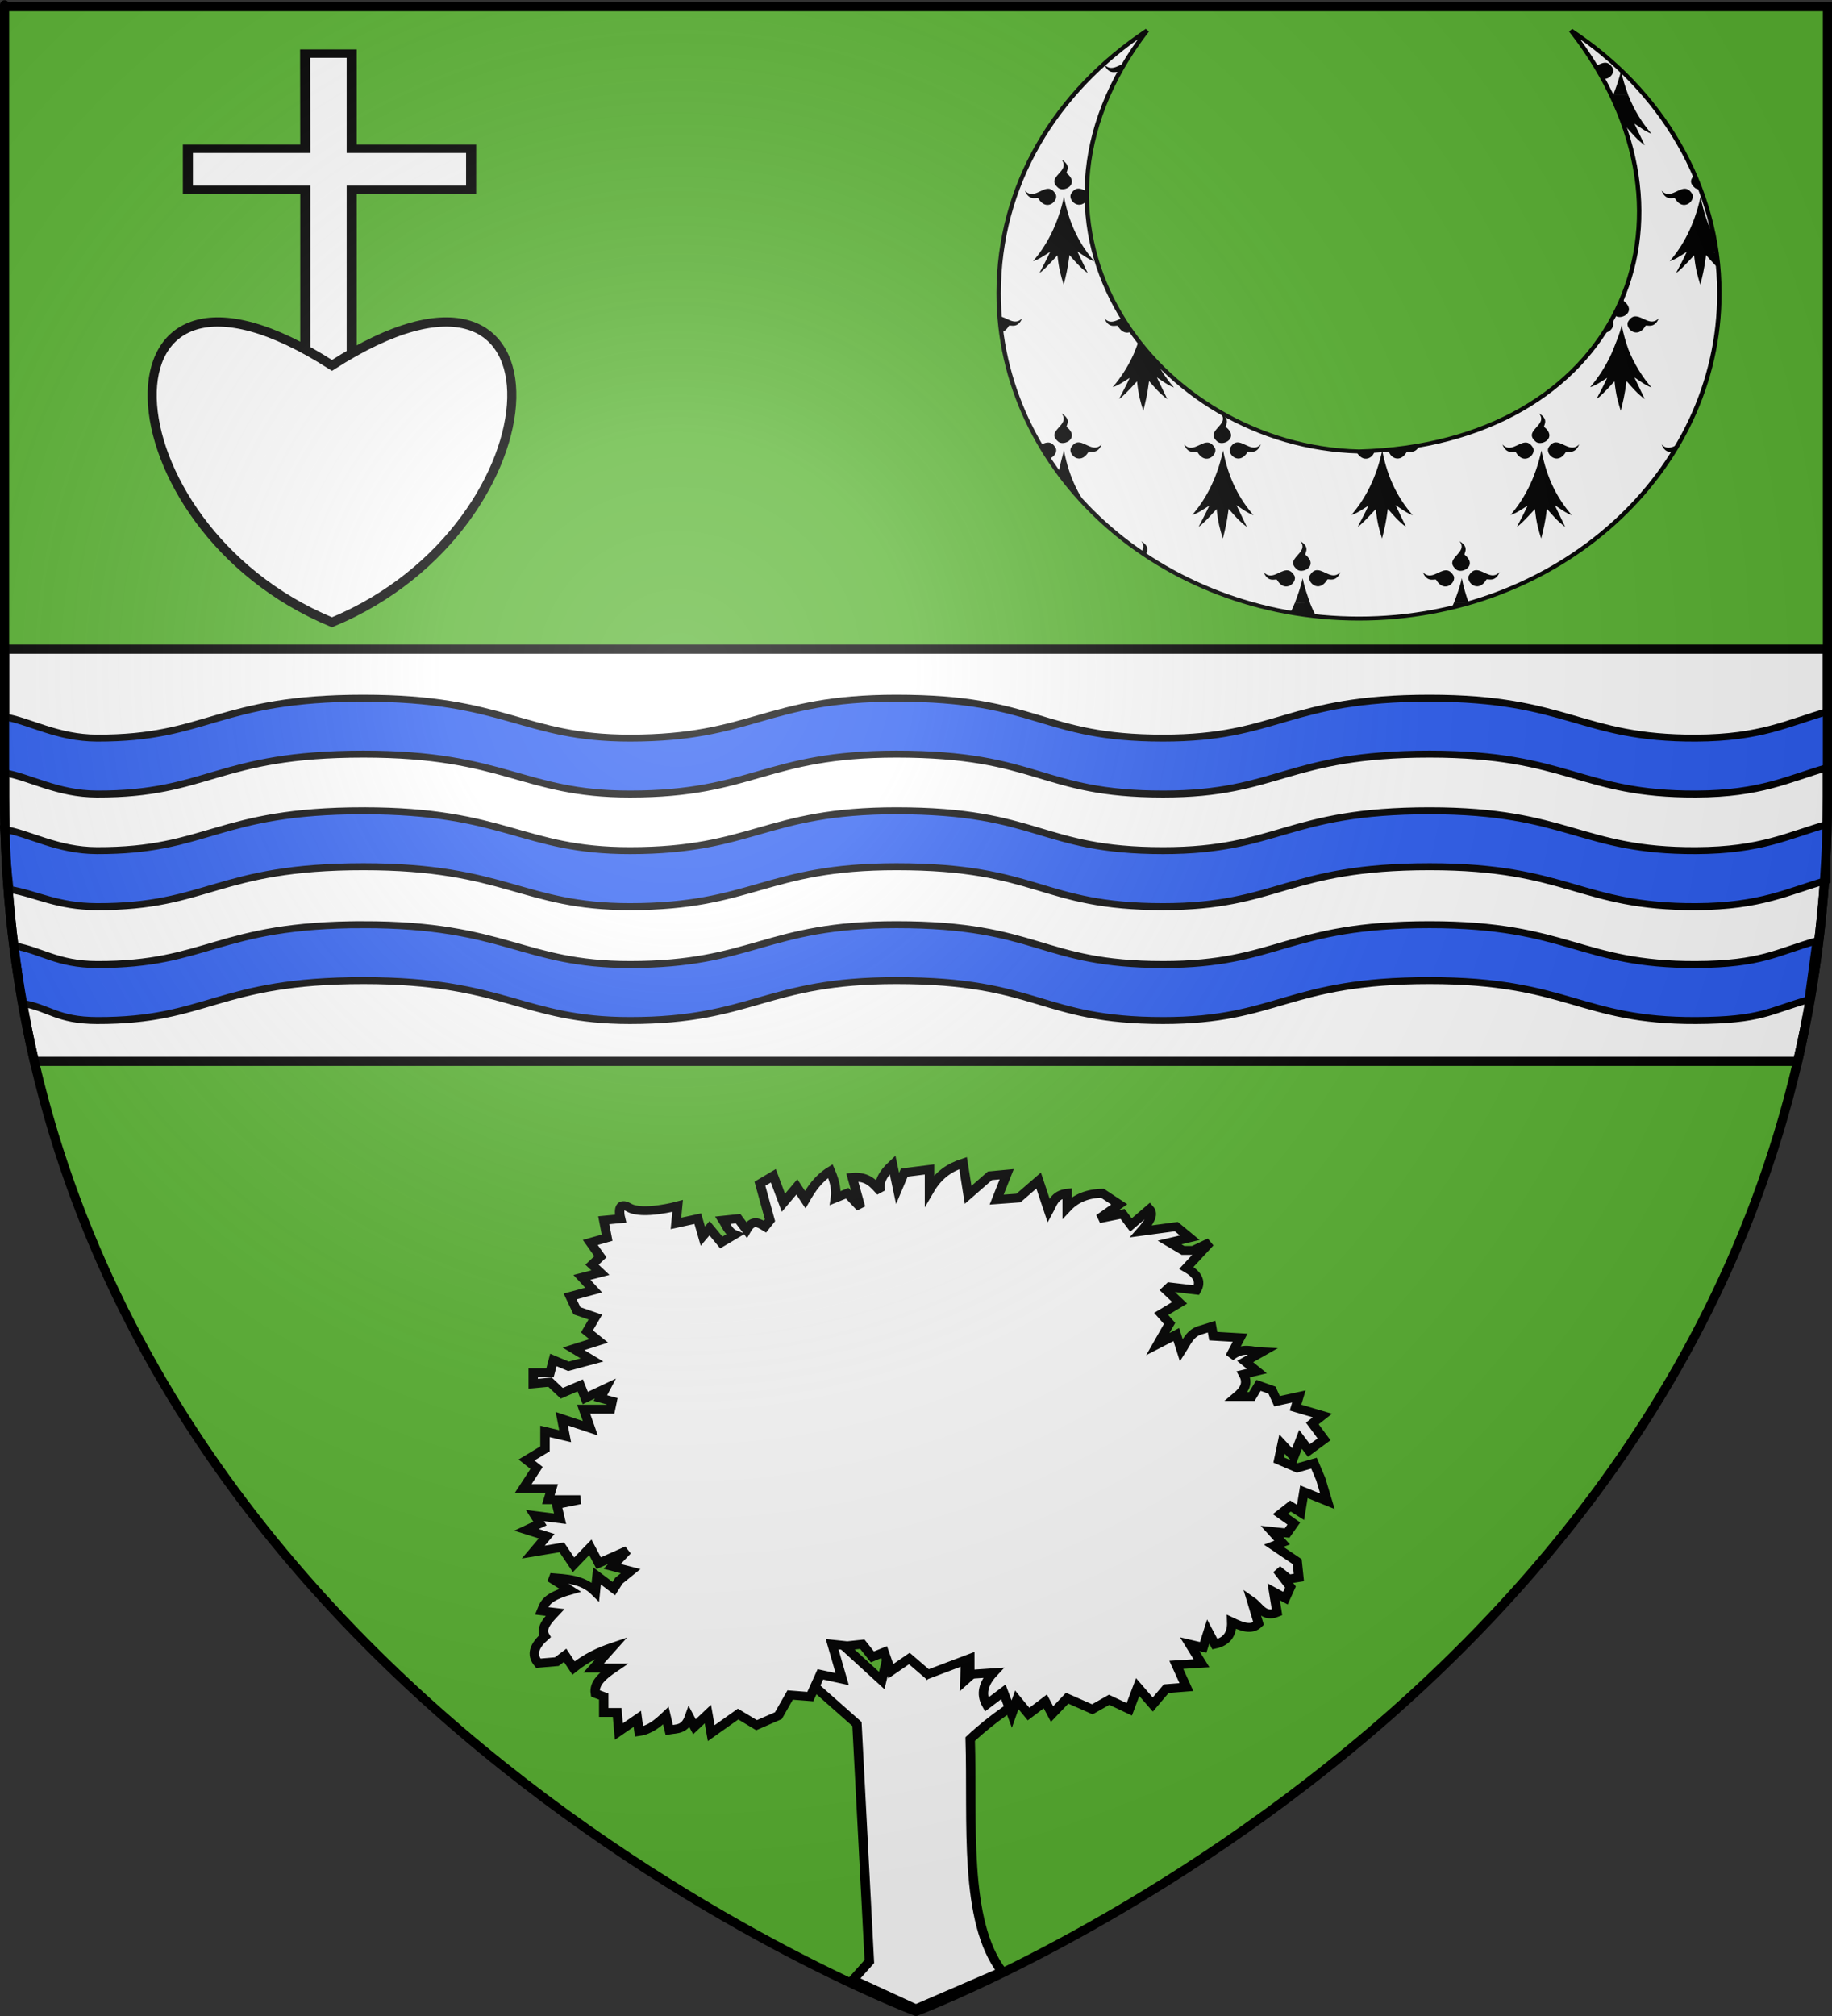 <?xml version="1.0" encoding="UTF-8" standalone="no"?>
<svg
   xmlns:dc="http://purl.org/dc/elements/1.1/"
   xmlns:cc="http://creativecommons.org/ns#"
   xmlns:rdf="http://www.w3.org/1999/02/22-rdf-syntax-ns#"
   xmlns:svg="http://www.w3.org/2000/svg"
   xmlns="http://www.w3.org/2000/svg"
   xmlns:xlink="http://www.w3.org/1999/xlink"
   xmlns:sodipodi="http://sodipodi.sourceforge.net/DTD/sodipodi-0.dtd"
   xmlns:inkscape="http://www.inkscape.org/namespaces/inkscape"
   height="660"
   width="600"
   version="1.0"
   id="svg2"
   sodipodi:version="0.32"
   inkscape:version="0.48.1 r9760"
   sodipodi:docname="Blason ville fr Vezins 49.svg"
   inkscape:export-filename="/Users/olivier/Desktop/Blason Rouge/Blason_Vide_3D.png"
   inkscape:export-xdpi="144"
   inkscape:export-ydpi="144"
   inkscape:output_extension="org.inkscape.output.svg.inkscape">
  <rect width="100%" height="100%" fill="#333333" stroke="none"/>
  <sodipodi:namedview
     inkscape:window-height="701"
     inkscape:window-width="924"
     inkscape:pageshadow="2"
     inkscape:pageopacity="1"
     guidetolerance="10.0"
     gridtolerance="10.0"
     objecttolerance="10.0"
     borderopacity="1.0"
     bordercolor="#666666"
     pagecolor="#f2efe7"
     id="base"
     showgrid="false"
     height="660px"
     inkscape:zoom="0.73181787"
     inkscape:cx="300"
     inkscape:cy="329.99986"
     inkscape:window-x="0"
     inkscape:window-y="0"
     inkscape:current-layer="g21546"
     inkscape:window-maximized="0"
     showguides="true"
     inkscape:guide-bbox="true">
    <sodipodi:guide
       orientation="1,0"
       position="300,286"
       id="guide33117" />
  </sodipodi:namedview>
  <desc
     id="desc4">Flag of Canton of Valais (Wallis)</desc>
  <defs
     id="defs6">
    <linearGradient
       id="linearGradient2893">
      <stop
         style="stop-color:white;stop-opacity:0.314;"
         offset="0"
         id="stop2895" />
      <stop
         id="stop2897"
         offset="0.19"
         style="stop-color:white;stop-opacity:0.251;" />
      <stop
         style="stop-color:#6b6b6b;stop-opacity:0.125;"
         offset="0.6"
         id="stop2901" />
      <stop
         style="stop-color:black;stop-opacity:0.125;"
         offset="1"
         id="stop2899" />
    </linearGradient>
    <radialGradient
       inkscape:collect="always"
       xlink:href="#linearGradient2893"
       id="radialGradient3163"
       gradientUnits="userSpaceOnUse"
       gradientTransform="matrix(1.353,0,0,1.349,-77.629,-85.747)"
       cx="221.445"
       cy="226.331"
       fx="221.445"
       fy="226.331"
       r="300" />
    <style
       type="text/css"
       id="style33">
  .Rand2 { stroke: #202020; stroke-width:30; }
  .Rand4 { stroke: #202020; stroke-width:60; }
  .Rand6 { stroke: #202020; stroke-width:90; }
  .Schwarz { fill: #000000; }
  .Blau { fill: #0000ff; }
  .Gold { fill: #ffef00; }
  .Silber { fill: #ffffff; }
  </style>
    <g
       id="s">
      <g
         id="c">
        <path
           transform="matrix(0.951,0.309,-0.309,0.951,0,-1)"
           d="M 0,0 L 0,1 L 0.5,1 L 0,0 z "
           id="t" />
        <use
           height="540"
           width="810"
           y="0"
           x="0"
           id="use2144"
           transform="scale(-1,1)"
           xlink:href="#t" />
      </g>
      <g
         id="a">
        <use
           height="540"
           width="810"
           y="0"
           x="0"
           id="use2147"
           transform="matrix(0.309,0.951,-0.951,0.309,0,0)"
           xlink:href="#c" />
        <use
           height="540"
           width="810"
           y="0"
           x="0"
           id="use2149"
           transform="matrix(-0.809,0.588,-0.588,-0.809,0,0)"
           xlink:href="#c" />
      </g>
      <use
         height="540"
         width="810"
         y="0"
         x="0"
         id="use2151"
         transform="scale(-1,1)"
         xlink:href="#a" />
    </g>
    <g
       id="s-1">
      <g
         id="c-1">
        <path
           transform="matrix(0.951,0.309,-0.309,0.951,0,-1)"
           d="M 0,0 L 0,1 L 0.5,1 L 0,0 z "
           id="t-8" />
        <use
           height="540"
           width="810"
           y="0"
           x="0"
           id="use2144-5"
           transform="scale(-1,1)"
           xlink:href="#t-8" />
      </g>
      <g
         id="a-2">
        <use
           height="540"
           width="810"
           y="0"
           x="0"
           id="use2147-0"
           transform="matrix(0.309,0.951,-0.951,0.309,0,0)"
           xlink:href="#c-1" />
        <use
           height="540"
           width="810"
           y="0"
           x="0"
           id="use2149-1"
           transform="matrix(-0.809,0.588,-0.588,-0.809,0,0)"
           xlink:href="#c-1" />
      </g>
      <use
         height="540"
         width="810"
         y="0"
         x="0"
         id="use2151-1"
         transform="scale(-1,1)"
         xlink:href="#a-2" />
    </g>
    <g
       id="s-4">
      <g
         id="c-7">
        <path
           id="t-4"
           d="M 0,0 L 0,1 L 0.5,1 L 0,0 z "
           transform="matrix(0.951,0.309,-0.309,0.951,0,-1)" />
        <use
           xlink:href="#t-4"
           transform="scale(-1,1)"
           id="use2144-1"
           x="0"
           y="0"
           width="810"
           height="540" />
      </g>
      <g
         id="a-8">
        <use
           xlink:href="#c-7"
           transform="matrix(0.309,0.951,-0.951,0.309,0,0)"
           id="use2147-08"
           x="0"
           y="0"
           width="810"
           height="540" />
        <use
           xlink:href="#c-7"
           transform="matrix(-0.809,0.588,-0.588,-0.809,0,0)"
           id="use2149-8"
           x="0"
           y="0"
           width="810"
           height="540" />
      </g>
      <use
         xlink:href="#a-8"
         transform="scale(-1,1)"
         id="use2151-17"
         x="0"
         y="0"
         width="810"
         height="540" />
    </g>
    <g
       id="s-5">
      <g
         id="c-11">
        <path
           transform="matrix(0.951,0.309,-0.309,0.951,0,-1)"
           d="M 0,0 L 0,1 L 0.5,1 L 0,0 z"
           id="t-6" />
        <use
           height="540"
           width="810"
           y="0"
           x="0"
           id="use2144-19"
           transform="scale(-1,1)"
           xlink:href="#t-6" />
      </g>
      <g
         id="a-3">
        <use
           height="540"
           width="810"
           y="0"
           x="0"
           id="use2147-4"
           transform="matrix(0.309,0.951,-0.951,0.309,0,0)"
           xlink:href="#c-11" />
        <use
           height="540"
           width="810"
           y="0"
           x="0"
           id="use2149-7"
           transform="matrix(-0.809,0.588,-0.588,-0.809,0,0)"
           xlink:href="#c-11" />
      </g>
      <use
         height="540"
         width="810"
         y="0"
         x="0"
         id="use2151-9"
         transform="scale(-1,1)"
         xlink:href="#a-3" />
    </g>
    <g
       id="s-5-4">
      <g
         id="c-11-0">
        <path
           id="t-6-6"
           d="M 0,0 L 0,1 L 0.5,1 L 0,0 z"
           transform="matrix(0.951,0.309,-0.309,0.951,0,-1)" />
        <use
           xlink:href="#t-6-6"
           transform="scale(-1,1)"
           id="use2144-19-5"
           x="0"
           y="0"
           width="810"
           height="540" />
      </g>
      <g
         id="a-3-3">
        <use
           xlink:href="#c-11-0"
           transform="matrix(0.309,0.951,-0.951,0.309,0,0)"
           id="use2147-4-8"
           x="0"
           y="0"
           width="810"
           height="540" />
        <use
           xlink:href="#c-11-0"
           transform="matrix(-0.809,0.588,-0.588,-0.809,0,0)"
           id="use2149-7-5"
           x="0"
           y="0"
           width="810"
           height="540" />
      </g>
      <use
         xlink:href="#a-3-3"
         transform="scale(-1,1)"
         id="use2151-9-1"
         x="0"
         y="0"
         width="810"
         height="540" />
    </g>
    <g
       id="s-4-6">
      <g
         id="c-7-7">
        <path
           transform="matrix(0.951,0.309,-0.309,0.951,0,-1)"
           d="M 0,0 L 0,1 L 0.5,1 L 0,0 z "
           id="t-4-1" />
        <use
           height="540"
           width="810"
           y="0"
           x="0"
           id="use2144-1-8"
           transform="scale(-1,1)"
           xlink:href="#t-4-1" />
      </g>
      <g
         id="a-8-4">
        <use
           height="540"
           width="810"
           y="0"
           x="0"
           id="use2147-08-9"
           transform="matrix(0.309,0.951,-0.951,0.309,0,0)"
           xlink:href="#c-7-7" />
        <use
           height="540"
           width="810"
           y="0"
           x="0"
           id="use2149-8-7"
           transform="matrix(-0.809,0.588,-0.588,-0.809,0,0)"
           xlink:href="#c-7-7" />
      </g>
      <use
         height="540"
         width="810"
         y="0"
         x="0"
         id="use2151-17-3"
         transform="scale(-1,1)"
         xlink:href="#a-8-4" />
    </g>
    <g
       id="s-1-3">
      <g
         id="c-1-0">
        <path
           id="t-8-4"
           d="M 0,0 L 0,1 L 0.5,1 L 0,0 z "
           transform="matrix(0.951,0.309,-0.309,0.951,0,-1)" />
        <use
           xlink:href="#t-8-4"
           transform="scale(-1,1)"
           id="use2144-5-8"
           x="0"
           y="0"
           width="810"
           height="540" />
      </g>
      <g
         id="a-2-5">
        <use
           xlink:href="#c-1-0"
           transform="matrix(0.309,0.951,-0.951,0.309,0,0)"
           id="use2147-0-5"
           x="0"
           y="0"
           width="810"
           height="540" />
        <use
           xlink:href="#c-1-0"
           transform="matrix(-0.809,0.588,-0.588,-0.809,0,0)"
           id="use2149-1-5"
           x="0"
           y="0"
           width="810"
           height="540" />
      </g>
      <use
         xlink:href="#a-2-5"
         transform="scale(-1,1)"
         id="use2151-1-4"
         x="0"
         y="0"
         width="810"
         height="540" />
    </g>
    <g
       id="s-0">
      <g
         id="c-8">
        <path
           id="t-40"
           d="M 0,0 L 0,1 L 0.5,1 L 0,0 z "
           transform="matrix(0.951,0.309,-0.309,0.951,0,-1)" />
        <use
           xlink:href="#t-40"
           transform="scale(-1,1)"
           id="use2144-4"
           x="0"
           y="0"
           width="810"
           height="540" />
      </g>
      <g
         id="a-6">
        <use
           xlink:href="#c-8"
           transform="matrix(0.309,0.951,-0.951,0.309,0,0)"
           id="use2147-46"
           x="0"
           y="0"
           width="810"
           height="540" />
        <use
           xlink:href="#c-8"
           transform="matrix(-0.809,0.588,-0.588,-0.809,0,0)"
           id="use2149-4"
           x="0"
           y="0"
           width="810"
           height="540" />
      </g>
      <use
         xlink:href="#a-6"
         transform="scale(-1,1)"
         id="use2151-3"
         x="0"
         y="0"
         width="810"
         height="540" />
    </g>
    <style
       id="style33-5"
       type="text/css">
  .Rand2 { stroke: #202020; stroke-width:30; }
  .Rand4 { stroke: #202020; stroke-width:60; }
  .Rand6 { stroke: #202020; stroke-width:90; }
  .Schwarz { fill: #000000; }
  .Blau { fill: #0000ff; }
  .Gold { fill: #ffef00; }
  .Silber { fill: #ffffff; }
  </style>
    <clipPath
       clipPathUnits="userSpaceOnUse"
       id="clipPath22036">
      <g
         id="g22038"
         transform="matrix(3.733,0,0,3.325,-474.471,-500.832)"
         style="fill:none;stroke:#000000;stroke-width:0.852;stroke-miterlimit:4;stroke-opacity:1;stroke-dasharray:none">
        <g
           style="fill:none;stroke:#000000;stroke-width:0.852;stroke-miterlimit:4;stroke-opacity:1;stroke-dasharray:none;display:inline"
           inkscape:label="Fond écu"
           id="g22040" />
        <g
           style="fill:none;stroke:#000000;stroke-width:0.852;stroke-miterlimit:4;stroke-opacity:1;stroke-dasharray:none;display:inline"
           inkscape:label="Meubles"
           id="g22042">
          <g
             transform="translate(3.352,0)"
             id="g22044"
             style="fill:none;stroke:#000000;stroke-width:0.852;stroke-miterlimit:4;stroke-opacity:1;stroke-dasharray:none">
            <path
               style="fill:none;stroke:#000000;stroke-width:0.852;stroke-linejoin:miter;stroke-miterlimit:4;stroke-opacity:1;stroke-dasharray:none;stroke-dashoffset:0;display:inline"
               d="m 240.917,190.532 c 17.471,12.732 28.844,33.337 28.844,56.594 0,38.64 -31.36,70 -70,70 -38.64,0 -70,-31.36 -70,-70 0,-23.257 10.932,-43.367 28.844,-56.594 -29.8,42.856 2.045,89.574 41.156,90.63 50.105,-1.526 69.868,-49.805 41.156,-90.63 z"
               id="path22046"
               inkscape:connector-curvature="0"
               sodipodi:nodetypes="csssccc" />
          </g>
        </g>
        <g
           style="fill:none;stroke:#000000;stroke-width:0.852;stroke-miterlimit:4;stroke-opacity:1;stroke-dasharray:none;display:inline"
           inkscape:label="Reflet final"
           id="g22048" />
        <g
           style="fill:none;stroke:#000000;stroke-width:0.852;stroke-miterlimit:4;stroke-opacity:1;stroke-dasharray:none;display:inline"
           inkscape:label="Contour final"
           id="g22050" />
      </g>
    </clipPath>
  </defs>
  <g
     inkscape:groupmode="layer"
     id="layer3"
     inkscape:label="Fond écu"
     style="display:inline">
    <path
       id="path2855"
       style="fill:#5ab532;fill-opacity:1;fill-rule:evenodd;stroke:none;stroke-width:1px;stroke-linecap:butt;stroke-linejoin:miter;stroke-opacity:1"
       d="M 300,658.5 C 300,658.5 598.5,546.18 598.5,260.728 C 598.5,-24.723 598.5,2.176 598.5,2.176 L 1.5,2.176 L 1.5,260.728 C 1.5,546.18 300,658.5 300,658.5 z "
       sodipodi:nodetypes="cccccc" />
    <g
       id="g27965"
       transform="translate(34.257,-61.55)">
      <g
         style="display:inline"
         inkscape:label="Fond écu"
         id="layer3-4" />
      <g
         inkscape:label="Meubles"
         id="layer4-9">
        <g
           id="layer1-8"
           inkscape:label="Calque 1"
           transform="translate(-382.585,70.071)">
          <g
             transform="translate(-124.568,32.15)"
             id="g11294">
            <g
               id="layer3-0"
               inkscape:label="Fond écu"
               style="display:inline" />
            <g
               id="layer4-27"
               inkscape:label="Meubles">
              <g
                 id="g23917-5"
                 transform="matrix(1.13,0,0,1.13,-74.616,-90.657)">
                <g
                   id="g3240-1" />
              </g>
            </g>
            <g
               id="layer2-3"
               inkscape:label="Reflet final" />
            <g
               id="g11332"
               inkscape:label="Contour final" />
          </g>
        </g>
      </g>
      <g
         inkscape:label="Reflet final"
         id="layer2-6" />
      <g
         inkscape:label="Contour final"
         id="layer1-9" />
    </g>
    <g
       id="layer3-41"
       style="display:inline">
      <g
         id="g7979">
        <path
           id="path2855-3"
           style="fill:#ffffff;fill-opacity:1;fill-rule:evenodd;stroke:#000000;stroke-width:3;stroke-linecap:butt;stroke-linejoin:miter;stroke-miterlimit:4;stroke-opacity:1;stroke-dasharray:none"
           d="m 1.5,212.531 0,48.188 c 0,30.922 3.503,59.814 9.75,86.75 l 577.5,0 c 6.247,-26.936 9.75,-55.828 9.75,-86.75 0,-53.205 0,-14.488 0,-48.188 l -597,0 z"
           inkscape:connector-curvature="0" />
        <rect
           id="rect7092"
           style="fill:none;stroke:none"
           y="-7.1054274e-15"
           x="0"
           height="660"
           width="600" />
      </g>
    </g>
    <g
       id="g12857"
       transform="translate(6.219,-288.146)">
      <g
         transform="translate(-2.06,1.2525328e-6)"
         style="display:inline"
         inkscape:label="Fond écu"
         id="layer3-3">
        <g
           style="fill:#ffffff"
           transform="translate(2.06,3.0392325e-4)"
           id="g6940">
          <g
             id="g6942"
             inkscape:label="Fond écu"
             style="fill:#ffffff;display:inline" />
          <g
             style="fill:#ffffff"
             id="g6946"
             inkscape:label="Meubles" />
          <g
             style="fill:#ffffff"
             id="g6948"
             inkscape:label="Reflet final" />
          <g
             style="fill:#ffffff"
             id="g6950"
             inkscape:label="Contour final" />
        </g>
        <g
           id="g8763"
           inkscape:label="Calque 1"
           transform="translate(927.06,-202.362)">
          <g
             style="fill:#fcef3c;stroke:none;display:inline"
             id="g8765"
             inkscape:label="Calque 1"
             transform="translate(2.5e-6,2.6171874e-6)" />
        </g>
        <g
           transform="translate(1001.558,-0.887)"
           id="g8775"
           style="fill:#e20909;stroke:#5ab532;display:none">
          <g
             transform="matrix(0.432,0,0,0.433,137.581,209.864)"
             id="g8777"
             style="fill:#e20909;stroke:#5ab532;display:inline">
            <g
               id="g8779"
               style="fill:#e20909;fill-opacity:1;stroke:#5ab532">
              <path
                 d="m 377.128,135.622 c -14.101,70.111 -40.388,119.752 -68.944,155.439 11.871,-3.562 25.215,-13.69 38.117,-22.55 -7.89,18.385 -15.781,34.445 -23.671,50.668 4.711,-1.747 19.661,-18.122 39.965,-42.145 3.183,33.027 7.487,70.222 13.917,92.616 5.119,-22.358 8.906,-59.364 12.969,-93.342 12.241,15.194 24.13,30.565 40.692,43.599 L 406.92,267.587 c 12.007,8.398 25.274,19.515 38.007,24.201 -30.189,-37.468 -55.61,-86.047 -67.799,-156.166 z"
                 id="path8781"
                 style="fill:#e20909;fill-opacity:1;fill-rule:evenodd;stroke:#5ab532;stroke-width:3;stroke-linecap:round;stroke-linejoin:round;stroke-miterlimit:4;stroke-opacity:1;stroke-dasharray:none"
                 inkscape:connector-curvature="0" />
              <path
                 d="m 319.723,139.698 c -1.296,-4.078 -19.538,8.975 -29.595,-18.387 23.991,27.584 48.78,-29.042 68.834,8.941 6.189,15.671 -20.922,42.86 -39.239,9.446 z"
                 id="path8783"
                 style="fill:#e20909;fill-opacity:1;fill-rule:evenodd;stroke:#5ab532;stroke-width:3;stroke-linecap:round;stroke-linejoin:round;stroke-miterlimit:4;stroke-opacity:1;stroke-dasharray:none"
                 inkscape:connector-curvature="0" />
              <path
                 d="m 431.716,139.348 c 1.296,-4.078 19.538,8.975 29.595,-18.387 -23.991,27.584 -48.78,-29.042 -68.834,8.941 -6.189,15.671 20.922,42.86 39.239,9.446 z"
                 id="path8785"
                 style="fill:#e20909;fill-opacity:1;fill-rule:evenodd;stroke:#5ab532;stroke-width:3;stroke-linecap:round;stroke-linejoin:round;stroke-miterlimit:4;stroke-opacity:1;stroke-dasharray:none;display:inline"
                 inkscape:connector-curvature="0" />
              <path
                 d="m 383.382,79.375 c -3.697,-2.154 13.021,-17.109 -11.489,-32.893 21.686,29.431 -38.983,41.27 -6.29,69.126 13.943,9.458 46.392,-11.069 17.779,-36.233 z"
                 id="path8787"
                 style="fill:#e20909;fill-opacity:1;fill-rule:evenodd;stroke:#5ab532;stroke-width:3;stroke-linecap:round;stroke-linejoin:round;stroke-miterlimit:4;stroke-opacity:1;stroke-dasharray:none;display:inline"
                 inkscape:connector-curvature="0" />
            </g>
          </g>
        </g>
        <g
           transform="matrix(0.432,0,0,0.433,1139.14,448.977)"
           style="fill:#e20909;fill-opacity:1;stroke:#e20909;display:none"
           id="g8799">
          <path
             style="fill:#e20909;fill-opacity:1;fill-rule:evenodd;stroke:#e20909;stroke-width:3;stroke-linecap:round;stroke-linejoin:round;stroke-miterlimit:4;stroke-opacity:1;stroke-dasharray:none"
             id="path8801"
             d="m 377.128,135.622 c -14.101,70.111 -40.388,119.752 -68.944,155.439 11.871,-3.562 25.215,-13.69 38.117,-22.55 -7.89,18.385 -15.781,34.445 -23.671,50.668 4.711,-1.747 19.661,-18.122 39.965,-42.145 3.183,33.027 7.487,70.222 13.917,92.616 5.119,-22.358 8.906,-59.364 12.969,-93.342 12.241,15.194 24.13,30.565 40.692,43.599 L 406.92,267.587 c 12.007,8.398 25.274,19.515 38.007,24.201 -30.189,-37.468 -55.61,-86.047 -67.799,-156.166 z"
             inkscape:connector-curvature="0" />
          <path
             style="fill:#e20909;fill-opacity:1;fill-rule:evenodd;stroke:#e20909;stroke-width:3;stroke-linecap:round;stroke-linejoin:round;stroke-miterlimit:4;stroke-opacity:1;stroke-dasharray:none"
             id="path8803"
             d="m 319.723,139.698 c -1.296,-4.078 -19.538,8.975 -29.595,-18.387 23.991,27.584 48.78,-29.042 68.834,8.941 6.189,15.671 -20.922,42.86 -39.239,9.446 z"
             inkscape:connector-curvature="0" />
          <path
             style="fill:#e20909;fill-opacity:1;fill-rule:evenodd;stroke:#e20909;stroke-width:3;stroke-linecap:round;stroke-linejoin:round;stroke-miterlimit:4;stroke-opacity:1;stroke-dasharray:none;display:inline"
             id="path8805"
             d="m 431.716,139.348 c 1.296,-4.078 19.538,8.975 29.595,-18.387 -23.991,27.584 -48.78,-29.042 -68.834,8.941 -6.189,15.671 20.922,42.86 39.239,9.446 z"
             inkscape:connector-curvature="0" />
          <path
             style="fill:#e20909;fill-opacity:1;fill-rule:evenodd;stroke:#e20909;stroke-width:3;stroke-linecap:round;stroke-linejoin:round;stroke-miterlimit:4;stroke-opacity:1;stroke-dasharray:none;display:inline"
             id="path8807"
             d="m 383.382,79.375 c -3.697,-2.154 13.021,-17.109 -11.489,-32.893 21.686,29.431 -38.983,41.27 -6.29,69.126 13.943,9.458 46.392,-11.069 17.779,-36.233 z"
             inkscape:connector-curvature="0" />
        </g>
      </g>
      <g
         style="display:inline"
         transform="translate(-2.06,1.2525328e-6)"
         inkscape:label="Meubles"
         id="layer4-0">
        <path
           sodipodi:nodetypes="csccsssssssccsssssccsccsssssssccsssssc"
           id="path3759"
           d="m 114.867,516.72 c -47.967,0 -50.774,13.188 -87.278,13.073 -13.037,-0.041 -22.035,-5.604 -30.544,-7.012 l 0,18.315 c 8.509,1.408 17.508,6.971 30.544,7.012 36.504,0.115 39.312,-13.073 87.278,-13.073 46.678,0 52.072,13.073 87.278,13.073 40.36,0 44.341,-13.073 87.278,-13.073 46.803,0 46.981,13.073 87.341,13.073 37.784,0 40.481,-13.073 87.278,-13.073 45.509,1.1e-4 49.308,13.233 87.278,13.073 21.393,-0.09 30.192,-5.041 42.919,-8.646 l 0,-18.315 c -12.726,3.605 -21.524,8.556 -42.919,8.646 -37.97,0.16 -41.769,-13.073 -87.278,-13.073 -46.798,-9e-5 -49.495,13.073 -87.278,13.073 -40.36,0 -40.538,-13.073 -87.341,-13.073 -42.937,0 -46.918,13.073 -87.278,13.073 -35.207,0 -40.6,-13.073 -87.278,-13.073 z m 0,36.862 c -47.967,0 -50.774,13.167 -87.278,13.052 -13.037,-0.041 -22.035,-5.604 -30.544,-7.012 l 2.089,19.744 c 8.509,1.408 15.42,5.563 28.456,5.604 36.504,0.115 39.312,-13.073 87.278,-13.073 46.678,0 52.072,13.073 87.278,13.073 40.36,0 44.341,-13.073 87.278,-13.073 46.803,0 46.981,13.073 87.341,13.073 37.784,0 40.481,-13.073 87.278,-13.073 45.509,1.1e-4 49.308,13.233 87.278,13.073 21.393,-0.09 30.192,-5.041 42.919,-8.646 l 0,-18.315 c -12.726,3.605 -21.524,8.535 -42.919,8.626 -37.97,0.16 -41.769,-13.052 -87.278,-13.052 -46.798,-9e-5 -49.495,13.052 -87.278,13.052 -40.36,0 -40.538,-13.052 -87.341,-13.052 -42.937,0 -46.918,13.052 -87.278,13.052 -35.207,0 -40.6,-13.052 -87.278,-13.052 z"
           style="fill:#2b5df2;fill-opacity:1;fill-rule:evenodd;stroke:#000000;stroke-width:2.281;stroke-linecap:butt;stroke-linejoin:miter;stroke-miterlimit:4;stroke-opacity:1;stroke-dasharray:none;display:inline"
           inkscape:connector-curvature="0" />
        <g
           transform="translate(-267.226,-205.576)"
           inkscape:label="Calque 1"
           id="g3590">
          <g
             id="g3199"
             inkscape:label="Calque 1"
             transform="translate(267.523,-111.429)">
            <g
               transform="translate(-446.848,-77.75)"
               inkscape:label="Calque 1"
               id="g2836" />
          </g>
        </g>
        <path
           inkscape:connector-curvature="0"
           style="fill:#2b5df2;fill-opacity:1;fill-rule:evenodd;stroke:#000000;stroke-width:2.281;stroke-linecap:butt;stroke-linejoin:miter;stroke-miterlimit:4;stroke-opacity:1;stroke-dasharray:none;display:inline"
           d="m 114.867,590.865 c -47.967,0 -50.774,13.167 -87.278,13.052 -13.037,-0.041 -18.38,-4.666 -26.889,-6.074 l 2.611,18.805 c 8.509,1.408 11.242,5.563 24.278,5.604 36.504,0.115 39.312,-13.073 87.278,-13.073 46.678,0 52.072,13.073 87.278,13.073 40.36,0 44.341,-13.073 87.278,-13.073 46.803,0 46.981,13.073 87.341,13.073 37.784,0 40.481,-13.073 87.278,-13.073 45.509,1.1e-4 49.308,13.233 87.278,13.073 21.393,-0.09 23.926,-3.164 36.652,-6.769 l 2.611,-19.254 c -12.726,3.605 -17.869,7.597 -39.263,7.687 -37.97,0.16 -41.769,-13.052 -87.278,-13.052 -46.798,-9e-5 -49.495,13.052 -87.278,13.052 -40.36,0 -40.538,-13.052 -87.341,-13.052 -42.937,0 -46.918,13.052 -87.278,13.052 -35.207,0 -40.6,-13.052 -87.278,-13.052 z"
           id="path12886"
           sodipodi:nodetypes="csccsssssssccsssssc" />
        <g
           id="g14180"
           transform="matrix(0.862,0,0,0.715,-27.914,341.451)"
           style="fill:#ffffff;stroke:#000000;stroke-opacity:1;stroke-width:3.821;stroke-miterlimit:4;stroke-dasharray:none">
          <g
             style="fill:#ffffff;display:inline;stroke:#000000;stroke-opacity:1;stroke-width:3.821;stroke-miterlimit:4;stroke-dasharray:none"
             inkscape:label="Fond écu"
             id="layer3-7">
            <g
               style="fill:#ffffff;stroke:#000000;stroke-opacity:1;stroke-width:2.84;stroke-miterlimit:4;stroke-dasharray:none"
               inkscape:label="Calque 1"
               id="layer1-8-3"
               transform="matrix(1.553,0,0,1.165,-216.751,-261.354)" />
            <g
               style="fill:#ffffff;display:inline;stroke:#000000;stroke-opacity:1;stroke-width:3.821;stroke-miterlimit:4;stroke-dasharray:none"
               id="layer3-2" />
            <g
               transform="translate(725.466,146.182)"
               id="layer1-0"
               style="fill:#ffffff;stroke:#000000;stroke-opacity:1;stroke-width:3.821;stroke-miterlimit:4;stroke-dasharray:none">
              <g
                 transform="translate(-226.108,-212.891)"
                 id="g10963"
                 style="fill:#ffffff;stroke:#000000;stroke-opacity:1;stroke-width:3.821;stroke-miterlimit:4;stroke-dasharray:none" />
            </g>
            <g
               style="fill:#ffffff;stroke:#000000;stroke-opacity:1;stroke-width:3.821;stroke-miterlimit:4;stroke-dasharray:none"
               transform="translate(139.725,21.312)"
               id="g35448">
              <g
                 id="layer3-5"
                 inkscape:label="Fond écu"
                 style="fill:#ffffff;display:inline;stroke:#000000;stroke-opacity:1;stroke-width:3.821;stroke-miterlimit:4;stroke-dasharray:none">
                <g
                   style="fill:#ffffff;stroke:#000000;stroke-opacity:1;stroke-width:3.821;stroke-miterlimit:4;stroke-dasharray:none"
                   id="g3208"
                   transform="translate(-58.364,184.072)" />
              </g>
              <g
                 id="layer4-7"
                 inkscape:label="Meubles"
                 style="fill:#ffffff;display:inline;stroke:#000000;stroke-opacity:1;stroke-width:3.821;stroke-miterlimit:4;stroke-dasharray:none">
                <g
                   style="fill:#ffffff;stroke:#000000;stroke-opacity:1;stroke-width:3.821;stroke-miterlimit:4;stroke-dasharray:none"
                   id="g2071"
                   transform="translate(-354.44,39.382)">
                  <path
                     sodipodi:nodetypes="ccccccccccccc"
                     inkscape:connector-curvature="0"
                     id="path1403"
                     d="m 375.895,-110.687 -17.695,0 0.062,43.575 -44.606,0 0,18.767 44.606,0 0,118.988 17.633,0 0,-118.988 45.372,0 0.008,-18.767 -45.381,0 z"
                     style="fill:#ffffff;fill-opacity:1;fill-rule:evenodd;stroke:#000000;stroke-width:3.821;stroke-linecap:butt;stroke-linejoin:miter;stroke-miterlimit:4;stroke-opacity:1;stroke-dasharray:none;display:inline" />
                </g>
              </g>
              <g
                 id="layer2-3-4"
                 inkscape:label="Reflet final"
                 style="fill:#ffffff;display:inline;stroke:#000000;stroke-opacity:1;stroke-width:3.821;stroke-miterlimit:4;stroke-dasharray:none" />
              <g
                 style="fill:#ffffff;stroke:#000000;stroke-opacity:1;stroke-width:3.821;stroke-miterlimit:4;stroke-dasharray:none"
                 id="layer1-6"
                 inkscape:label="Contour final" />
            </g>
          </g>
          <g
             inkscape:label="Meubles"
             id="layer4-3"
             style="fill:#ffffff;stroke:#000000;stroke-opacity:1;stroke-width:3.821;stroke-miterlimit:4;stroke-dasharray:none" />
          <g
             inkscape:label="Reflet final"
             id="layer2-0"
             style="fill:#ffffff;stroke:#000000;stroke-opacity:1;stroke-width:3.821;stroke-miterlimit:4;stroke-dasharray:none" />
          <g
             inkscape:label="Contour final"
             id="layer1-4"
             style="fill:#ffffff;stroke:#000000;stroke-opacity:1;stroke-width:3.821;stroke-miterlimit:4;stroke-dasharray:none" />
        </g>
        <g
           id="layer1-5"
           transform="matrix(0.269,0,0,0.274,2.6,319.815)"
           style="fill:#ffffff;stroke:#000000;stroke-opacity:1;stroke-width:11.066;stroke-miterlimit:4;stroke-dasharray:none">
          <path
             id="path3659"
             style="fill:#ffffff;fill-opacity:1;fill-rule:evenodd;stroke:#000000;stroke-width:11.066;stroke-linecap:butt;stroke-linejoin:miter;stroke-miterlimit:4;stroke-opacity:1;stroke-dasharray:none"
             d="m 379.065,321.019 c 300.366,-189.248 283.365,191.633 0,306.931 -283.365,-115.298 -300.366,-496.178 0,-306.931 z"
             inkscape:connector-curvature="0" />
        </g>
        <g
           id="layer1-00"
           transform="matrix(1.224,0,0,1.157,161.727,663.433)"
           style="fill:#ffffff;stroke:#000000;stroke-opacity:1;stroke-width:2.52;stroke-miterlimit:4;stroke-dasharray:none">
          <g
             id="g7256"
             transform="translate(-17.581,-735.996)"
             style="fill:#ffffff;stroke:#000000;stroke-opacity:1;stroke-width:2.52;stroke-miterlimit:4;stroke-dasharray:none">
            <path
               sodipodi:nodetypes="cccccccccccccccc"
               id="path1910"
               style="fill:#ffffff;fill-opacity:1;fill-rule:evenodd;stroke:#000000;stroke-width:2.52;stroke-linecap:butt;stroke-linejoin:miter;stroke-miterlimit:4;stroke-opacity:1;stroke-dasharray:none"
               d="m 103.307,872.94 -6.627,12.782 14.675,13.728 3.314,67.222 -4.384,5.187 16.838,8.214 23.056,-10.537 c -10.361,-14.407 -7.861,-41.998 -8.527,-65.825 6.422,-6.328 11.906,-9.839 17.515,-13.728 l -9.941,-11.361 -8.994,8.521 0.473,-15.149 -10.415,12.782 -8.048,-16.095 -4.261,18.462 z"
               inkscape:connector-curvature="0" />
            <path
               id="path4587"
               style="fill:#ffffff;fill-opacity:1;fill-rule:evenodd;stroke:#000000;stroke-width:2.52;stroke-linecap:butt;stroke-linejoin:miter;stroke-miterlimit:4;stroke-opacity:1;stroke-dasharray:none"
               d="m 108.753,877.318 -4.044,-0.449 2.696,9.885 -5.841,-1.348 -2.696,6.29 -5.392,-0.449 -3.145,5.841 -5.841,2.696 -4.942,-3.145 -7.189,5.392 -0.899,-5.392 -3.594,3.594 -1.348,-2.696 c -1.2,3.586 -3.385,3.232 -5.392,3.594 l -0.899,-4.044 c -2.096,2.098 -4.26,4.061 -7.189,4.493 l -0.449,-3.594 -4.942,3.594 -0.449,-5.392 -3.594,0 0,-4.493 -2.246,-0.899 c -0.445,-2.919 2.045,-5.105 4.942,-7.189 l -5.392,0 4.942,-5.841 c -3.445,1.232 -6.889,2.923 -10.334,5.841 l -2.246,-3.594 -2.246,1.797 -4.942,0.449 c -2.026,-2.546 -0.959,-5.092 1.797,-7.638 -1.305,-2.246 0.693,-4.493 2.696,-6.739 l -3.594,-0.449 c 0.752,-1.947 1.136,-3.894 7.638,-5.841 l -5.392,-3.594 c 4.282,0.393 8.665,0.387 12.131,4.044 l 0.449,-4.493 4.493,3.594 1.348,-2.246 3.145,-2.696 -4.942,-1.348 4.044,-4.493 -7.638,3.594 -2.246,-4.493 -4.493,4.942 -3.145,-4.942 -7.638,1.348 3.594,-4.493 -5.392,-1.797 3.594,-1.797 -1.348,-2.246 6.739,0.899 -0.899,-4.044 6.29,-1.348 -8.537,0 0.899,-3.145 -7.638,0 3.594,-5.841 -2.696,-2.246 4.942,-3.145 0,-4.942 5.392,1.348 -0.899,-4.942 7.638,2.696 -1.797,-5.392 7.189,0 0.449,-2.246 -3.145,-0.899 1.348,-2.696 -5.392,2.696 -1.348,-3.594 -4.942,2.246 -3.145,-3.145 -4.493,0.449 0,-3.145 4.493,0 0.899,-3.594 4.044,1.797 6.29,-1.797 -4.942,-3.145 6.739,-2.246 -3.145,-2.696 2.246,-4.044 -4.942,-1.797 -1.797,-4.044 6.29,-1.797 -3.145,-3.594 4.942,-1.348 -2.246,-2.246 2.246,-2.246 -2.696,-4.044 4.493,-1.348 -0.899,-4.942 4.493,-0.449 c 0,0 -1.348,-5.392 2.246,-3.145 3.594,2.246 13.03,-0.449 13.03,-0.449 l -0.449,4.942 5.841,-1.348 1.348,4.942 1.797,-2.246 3.145,4.044 3.594,-2.246 c -1.69,-0.706 -2.232,-2.561 -3.145,-4.044 l 4.044,-0.449 2.246,3.145 c 1.647,-3.062 3.295,-1.97 4.942,-0.899 l 1.348,-1.797 -2.696,-10.334 3.594,-2.246 2.696,7.638 3.594,-4.493 2.246,3.594 c 1.629,-3.005 3.441,-5.918 6.739,-8.087 1.419,3.516 1.615,5.808 1.348,7.638 l 3.145,-1.348 3.594,4.044 -2.246,-8.537 c 4.284,-0.39 5.799,1.989 7.638,4.044 -0.812,-2.546 0.576,-5.092 3.145,-7.638 l 1.348,6.739 1.797,-4.493 6.739,-0.899 0,5.841 c 2.498,-4.534 5.646,-6.469 8.986,-7.638 l 1.348,8.986 5.841,-5.392 4.493,-0.449 -2.696,7.189 5.841,-0.449 5.392,-4.942 2.696,8.537 c 1.055,-2.043 1.483,-4.503 4.942,-4.942 l 0,4.044 c 2.307,-2.605 5.434,-3.981 9.435,-4.044 l 4.493,3.145 -5.392,4.044 6.29,-1.348 2.246,3.145 4.942,-4.493 c 1.333,1.576 -0.235,3.878 -2.246,6.29 l 9.435,-1.348 3.594,3.145 -5.392,1.348 3.594,2.246 2.696,0 4.493,-2.246 -6.29,7.189 c 2.788,1.719 4.134,3.726 2.696,6.29 l -7.189,-0.899 -0.899,0.899 3.594,3.594 -4.942,3.145 2.246,2.696 -3.145,5.841 4.942,-2.696 1.348,4.493 c 1.418,-2.327 2.377,-5.112 5.392,-5.841 l 2.696,-0.899 0.449,2.696 7.189,0.449 -2.696,5.392 c 3.486,-3.011 5.828,-1.448 8.537,-1.348 l -4.493,2.696 3.145,2.696 -3.594,0.899 c 1.393,2.595 0.174,4.536 -1.797,6.29 l 4.044,0 1.797,-3.145 3.594,1.348 1.348,3.145 5.841,-1.348 -0.899,3.145 7.189,2.246 -2.696,2.246 3.145,4.493 -4.044,3.145 -2.246,-3.145 -1.797,4.942 -3.145,-3.594 -0.899,4.493 4.942,2.246 4.493,-1.348 1.797,4.493 1.797,6.29 -6.29,-2.696 -0.899,5.841 -2.696,-1.797 -2.696,2.246 3.594,2.696 -1.797,2.696 -4.044,-0.449 2.696,3.145 -2.246,0.899 6.29,4.493 0.449,4.493 -2.696,0.449 -3.145,-2.696 3.594,4.942 -1.348,3.145 -3.145,-1.797 0.899,5.841 c -3.558,1.575 -4.716,-1.65 -6.739,-3.145 l 1.797,6.29 c -1.865,1.975 -4.49,0.909 -7.189,-0.449 0.109,3.302 -1.215,5.529 -4.493,6.29 l -1.797,-3.594 -1.348,4.493 -3.594,-0.899 3.145,5.392 -6.739,0.449 2.696,6.29 -5.392,0.449 -3.594,4.493 -4.044,-4.942 -2.246,6.29 -5.392,-2.696 -4.493,2.696 -6.739,-3.145 -4.044,4.493 -1.797,-3.594 -4.493,3.594 -3.145,-4.044 -1.348,4.044 -2.246,-6.29 -4.493,3.594 c -1.591,-2.995 -0.847,-5.991 1.797,-8.986 l -6.29,0.449 0,-4.493 -11.232,4.493 -4.942,-4.493 -4.942,3.594 -1.797,-5.392 -3.145,1.348 -2.696,-3.594 -4.044,0.449 z"
               inkscape:connector-curvature="0" />
          </g>
        </g>
        <g
           id="g21546"
           transform="translate(-674.47,293.21)">
          <g
             style="display:inline"
             inkscape:label="Fond écu"
             id="layer3-39"
             transform="matrix(0.452,0,0,0.458,987.109,-56.358)"
             clip-path="url(#clipPath22036)">
            <path
               sodipodi:nodetypes="cscccccsssc"
               id="path2450"
               d="M 259.672,638.346 C 119.104,565.364 28.543,450.18 6.782,322.892 2.264,296.467 1.892,283.161 1.892,147.93 l 0,-146.362 295.652,0 299.971,0 0.806,126.804 c -0.075,165.706 -0.41,191.27 -18.132,246.173 -22.67,70.231 -76.797,148.244 -143.79,201.518 -37.151,29.543 -125.749,81.634 -138.922,81.432 -2.372,-0.036 -20.335,-10.079 -37.806,-19.15 z"
               style="fill:#ffffff;fill-opacity:1;fill-rule:nonzero;stroke:#000000;stroke-width:2.443;stroke-linecap:round;stroke-linejoin:bevel;stroke-miterlimit:4;stroke-opacity:1;stroke-dasharray:none;stroke-dashoffset:0"
               inkscape:connector-curvature="0" />
            <g
               transform="translate(0.814,-1.973)"
               id="g3251"
               style="display:inline">
              <g
                 transform="translate(-752.725,-197.123)"
                 style="fill:#ffffff;fill-opacity:1;stroke:none;display:inline"
                 id="g2329">
                <g
                   id="g46381"
                   transform="matrix(1,0,0,0.914,652.152,-135.386)"
                   style="stroke:none">
                  <path
                     sodipodi:nodetypes="ccccccccccccccccccccccccccccccccccccccccccccccccccccccccccccccccccccccccccccccccccccccccccccccccccccscccccscccccscccccscccccscccccccccccccccccccccccccccccccccccccccccccccccccccccccccccccccccccccccccccccccccccccccccccccccccccccccccccccscccccscccccscccccscccccscccccccccccccccccccccccccccccccccccccccscccccccccccccccccccc"
                     id="path8822"
                     style="fill:#000000;fill-opacity:1;fill-rule:evenodd;stroke:none;display:inline"
                     d="m 106.031,365.291 c -1.402,3.715 -2.925,7.187 -4.531,10.438 l 0,11.75 c 0.221,-0.153 0.436,-0.318 0.656,-0.469 -0.217,0.505 -0.44,0.975 -0.656,1.469 l 0,8.125 c 1.773,-1.982 3.7,-4.198 5.938,-6.844 1.034,10.724 2.443,15.791 4.531,23.062 1.663,-7.26 2.868,-12.249 4.188,-23.281 3.976,4.934 7.808,9.893 13.188,14.125 L 121.812,386.697 c 3.9,2.727 8.24,6.322 12.375,7.844 -6.379,-7.915 -12.114,-17.355 -16.438,-29.25 l -11.719,0 z m 115.344,0 c -4.522,11.986 -10.237,21.48 -16.281,29.031 3.855,-1.157 8.184,-4.436 12.375,-7.312 -2.563,5.97 -5.125,11.139 -7.688,16.406 1.53,-0.567 6.374,-5.856 12.969,-13.656 1.034,10.724 2.443,15.791 4.531,23.062 1.663,-7.26 2.868,-12.249 4.188,-23.281 3.976,4.934 7.839,9.893 13.219,14.125 L 237.156,386.697 c 3.9,2.727 8.208,6.322 12.344,7.844 -6.378,-7.914 -12.092,-17.356 -16.406,-29.25 l -11.719,0 z m 115.312,0 c -4.522,11.986 -10.237,21.48 -16.281,29.031 3.855,-1.157 8.216,-4.436 12.406,-7.312 -2.563,5.97 -5.156,11.139 -7.719,16.406 1.53,-0.567 6.405,-5.856 13,-13.656 1.034,10.724 2.443,15.791 4.531,23.062 1.663,-7.26 2.868,-12.249 4.188,-23.281 3.976,4.934 7.808,9.893 13.188,14.125 L 352.469,386.697 c 3.9,2.727 8.208,6.322 12.344,7.844 -6.378,-7.914 -12.092,-17.356 -16.406,-29.25 l -11.719,0 z m 115.312,0 c -4.522,11.986 -10.237,21.48 -16.281,29.031 3.855,-1.157 8.216,-4.436 12.406,-7.312 -2.563,5.97 -5.125,11.139 -7.688,16.406 1.53,-0.567 6.374,-5.856 12.969,-13.656 1.034,10.724 2.443,15.791 4.531,23.062 1.663,-7.26 2.868,-12.249 4.188,-23.281 3.976,4.934 7.808,9.893 13.188,14.125 L 467.781,386.697 c 3.9,2.727 8.24,6.322 12.375,7.844 -6.379,-7.915 -12.114,-17.355 -16.438,-29.25 l -11.719,0 z m 115.344,0 c -4.522,11.986 -10.237,21.48 -16.281,29.031 3.855,-1.157 8.184,-4.436 12.375,-7.312 -2.563,5.97 -5.125,11.139 -7.688,16.406 1.53,-0.567 6.374,-5.856 12.969,-13.656 1.034,10.724 2.443,15.791 4.531,23.062 1.663,-7.26 2.868,-12.249 4.188,-23.281 3.976,4.934 7.839,9.893 13.219,14.125 L 583.125,386.697 c 3.9,2.727 8.208,6.322 12.344,7.844 -6.378,-7.914 -12.092,-17.356 -16.406,-29.25 l -11.719,0 z m 115.312,0 c -4.522,11.986 -10.237,21.48 -16.281,29.031 3.855,-1.157 8.216,-4.436 12.406,-7.312 -2.563,5.97 -5.156,11.139 -7.719,16.406 1.53,-0.567 6.405,-5.856 13,-13.656 1.034,10.724 2.443,15.791 4.531,23.062 1.663,-7.26 2.868,-12.249 4.188,-23.281 1.876,2.328 3.729,4.646 5.719,6.906 l 0,-9.594 -0.062,-0.156 c 0.018,0.013 0.044,0.018 0.062,0.031 l 0,-11.594 c -1.488,-3.086 -2.861,-6.358 -4.125,-9.844 l -11.719,0 z m -514.562,49.562 c 7.043,9.556 -12.65,13.361 -2.031,22.406 4.529,3.071 15.106,-3.579 5.812,-11.75 -1.201,-0.7 4.179,-5.531 -3.781,-10.656 z m 115.344,0 c 7.043,9.556 -12.65,13.361 -2.031,22.406 4.529,3.071 15.075,-3.579 5.781,-11.75 -1.201,-0.7 4.21,-5.531 -3.75,-10.656 z m 115.312,0 c 7.043,9.556 -12.65,13.361 -2.031,22.406 4.529,3.071 15.106,-3.579 5.812,-11.75 -1.201,-0.7 4.179,-5.531 -3.781,-10.656 z m 115.312,0 c 7.043,9.556 -12.65,13.361 -2.031,22.406 4.529,3.071 15.106,-3.579 5.812,-11.75 -1.201,-0.7 4.179,-5.531 -3.781,-10.656 z m 115.344,0 c 7.043,9.556 -12.65,13.361 -2.031,22.406 4.529,3.071 15.075,-3.579 5.781,-11.75 -1.201,-0.7 4.21,-5.531 -3.75,-10.656 z M 179.875,437.51 c -1.762,0.182 -3.491,1.371 -5.094,4.406 -2.01,5.088 6.832,13.912 12.781,3.062 0.421,-1.324 6.327,2.916 9.594,-5.969 -5.601,6.437 -11.33,-1.246 -16.531,-1.5 -0.254,-0.012 -0.498,-0.026 -0.75,0 z m 115.312,0 c -1.762,0.182 -3.46,1.371 -5.062,4.406 -2.01,5.088 6.801,13.912 12.75,3.062 0.421,-1.324 6.358,2.916 9.625,-5.969 -5.601,6.437 -11.361,-1.246 -16.562,-1.5 -0.254,-0.012 -0.498,-0.026 -0.75,0 z m 115.312,0 c -1.762,0.182 -3.46,1.371 -5.062,4.406 -2.01,5.088 6.832,13.912 12.781,3.062 0.421,-1.324 6.327,2.916 9.594,-5.969 -5.601,6.437 -11.33,-1.246 -16.531,-1.5 -0.254,-0.012 -0.53,-0.026 -0.781,0 z m 115.344,0 c -1.762,0.182 -3.491,1.371 -5.094,4.406 -2.01,5.088 6.832,13.912 12.781,3.062 0.421,-1.324 6.327,2.916 9.594,-5.969 -5.601,6.437 -11.33,-1.246 -16.531,-1.5 -0.254,-0.012 -0.498,-0.026 -0.75,0 z m 115.312,0 c -1.762,0.182 -3.46,1.371 -5.062,4.406 -2.01,5.088 6.801,13.912 12.75,3.062 0.421,-1.324 6.358,2.916 9.625,-5.969 -5.601,6.437 -11.361,-1.246 -16.562,-1.5 -0.254,-0.012 -0.498,-0.026 -0.75,0 z m -483.062,0.094 c -5.201,0.254 -10.962,7.969 -16.562,1.531 3.266,8.884 9.235,4.645 9.656,5.969 5.949,10.849 14.729,2.026 12.719,-3.062 -1.832,-3.469 -3.777,-4.537 -5.812,-4.438 z m 115.312,0 c -5.201,0.254 -10.931,7.969 -16.531,1.531 3.266,8.884 9.204,4.645 9.625,5.969 5.949,10.849 14.76,2.026 12.75,-3.062 -1.832,-3.469 -3.809,-4.537 -5.844,-4.438 z m 115.312,0 c -5.201,0.254 -10.931,7.969 -16.531,1.531 3.267,8.884 9.235,4.645 9.656,5.969 5.949,10.849 14.729,2.026 12.719,-3.062 -1.832,-3.469 -3.809,-4.537 -5.844,-4.438 z m 115.344,0 c -5.201,0.254 -10.962,7.969 -16.562,1.531 3.267,8.884 9.235,4.645 9.656,5.969 5.949,10.849 14.729,2.026 12.719,-3.062 -1.832,-3.469 -3.777,-4.537 -5.812,-4.438 z m 115.312,0 c -5.201,0.254 -10.931,7.969 -16.531,1.531 3.267,8.884 9.204,4.645 9.625,5.969 5.949,10.849 14.76,2.026 12.75,-3.062 -1.832,-3.469 -3.809,-4.537 -5.844,-4.438 z m -449.562,6.188 c -4.58,22.765 -13.131,38.881 -22.406,50.469 3.855,-1.157 8.216,-4.436 12.406,-7.312 -2.563,5.97 -5.125,11.139 -7.688,16.406 1.53,-0.567 6.374,-5.887 12.969,-13.688 1.034,10.724 2.443,15.791 4.531,23.062 1.663,-7.26 2.868,-12.217 4.188,-23.25 3.976,4.934 7.839,9.893 13.219,14.125 L 179.5,486.635 c 3.9,2.727 8.208,6.291 12.344,7.812 -9.805,-12.166 -18.072,-27.889 -22.031,-50.656 z m 115.312,0 c -4.58,22.765 -13.1,38.881 -22.375,50.469 3.855,-1.157 8.184,-4.436 12.375,-7.312 -2.563,5.97 -5.125,11.139 -7.688,16.406 1.53,-0.567 6.405,-5.887 13,-13.688 1.034,10.724 2.412,15.791 4.5,23.062 1.663,-7.26 2.868,-12.217 4.188,-23.25 3.976,4.934 7.839,9.893 13.219,14.125 l -7.531,-16.969 c 3.9,2.727 8.208,6.291 12.344,7.812 -9.805,-12.166 -18.072,-27.889 -22.031,-50.656 z m 115.312,0 c -4.58,22.765 -13.1,38.881 -22.375,50.469 3.855,-1.157 8.216,-4.436 12.406,-7.312 -2.563,5.97 -5.156,11.139 -7.719,16.406 1.53,-0.567 6.405,-5.887 13,-13.688 1.034,10.724 2.443,15.791 4.531,23.062 1.663,-7.26 2.868,-12.217 4.188,-23.25 3.976,4.934 7.808,9.893 13.188,14.125 L 410.125,486.635 c 3.9,2.727 8.24,6.291 12.375,7.812 -9.805,-12.166 -18.104,-27.889 -22.062,-50.656 z m 115.344,0 c -4.58,22.765 -13.131,38.881 -22.406,50.469 3.855,-1.157 8.216,-4.436 12.406,-7.312 -2.563,5.97 -5.125,11.139 -7.688,16.406 1.53,-0.567 6.374,-5.887 12.969,-13.688 1.034,10.724 2.443,15.791 4.531,23.062 1.663,-7.26 2.868,-12.217 4.188,-23.25 3.976,4.934 7.839,9.893 13.219,14.125 l -7.531,-16.969 c 3.9,2.727 8.208,6.291 12.344,7.812 -9.805,-12.166 -18.072,-27.889 -22.031,-50.656 z m 115.312,0 c -4.58,22.765 -13.1,38.881 -22.375,50.469 3.855,-1.157 8.184,-4.436 12.375,-7.312 -2.563,5.97 -5.125,11.139 -7.688,16.406 1.53,-0.567 6.405,-5.887 13,-13.688 1.034,10.724 2.412,15.791 4.5,23.062 1.663,-7.26 2.868,-12.217 4.188,-23.25 3.976,4.934 7.839,9.893 13.219,14.125 l -7.531,-16.969 c 3.9,2.727 8.208,6.291 12.344,7.812 -9.805,-12.166 -18.072,-27.889 -22.031,-50.656 z M 110.438,514.76 c 7.043,9.556 -12.65,13.393 -2.031,22.438 4.529,3.071 15.106,-3.61 5.812,-11.781 -1.201,-0.7 4.179,-5.531 -3.781,-10.656 z m 115.344,0 c 7.043,9.556 -12.65,13.393 -2.031,22.438 4.529,3.071 15.075,-3.61 5.781,-11.781 -1.201,-0.7 4.21,-5.531 -3.75,-10.656 z m 115.312,0 c 7.043,9.556 -12.65,13.393 -2.031,22.438 4.529,3.071 15.075,-3.61 5.781,-11.781 -1.201,-0.7 4.21,-5.531 -3.75,-10.656 z m 115.312,0 c 7.043,9.556 -12.65,13.393 -2.031,22.438 4.529,3.071 15.106,-3.61 5.812,-11.781 -1.201,-0.7 4.179,-5.531 -3.781,-10.656 z m 115.344,0 c 7.043,9.556 -12.65,13.393 -2.031,22.438 4.529,3.071 15.075,-3.61 5.781,-11.781 -1.201,-0.7 4.21,-5.531 -3.75,-10.656 z m 115.312,0 c 7.043,9.556 -12.65,13.393 -2.031,22.438 4.529,3.071 15.075,-3.61 5.781,-11.781 -1.201,-0.7 4.21,-5.531 -3.75,-10.656 z M 122.219,537.447 c -1.762,0.182 -3.491,1.371 -5.094,4.406 -2.01,5.088 6.832,13.881 12.781,3.031 0.421,-1.324 6.327,2.916 9.594,-5.969 -5.601,6.437 -11.33,-1.214 -16.531,-1.469 -0.254,-0.013 -0.498,-0.026 -0.75,0 z m 115.312,0 c -1.762,0.182 -3.491,1.371 -5.094,4.406 -2.01,5.088 6.832,13.881 12.781,3.031 0.421,-1.324 6.358,2.916 9.625,-5.969 -5.601,6.437 -11.361,-1.214 -16.562,-1.469 -0.254,-0.013 -0.498,-0.026 -0.75,0 z m 115.312,0 c -1.762,0.182 -3.46,1.371 -5.062,4.406 -2.01,5.088 6.832,13.881 12.781,3.031 0.421,-1.324 6.327,2.916 9.594,-5.969 -5.601,6.437 -11.33,-1.214 -16.531,-1.469 -0.254,-0.013 -0.53,-0.026 -0.781,0 z m 115.344,0 c -1.762,0.182 -3.491,1.371 -5.094,4.406 -2.01,5.088 6.832,13.881 12.781,3.031 0.421,-1.324 6.327,2.916 9.594,-5.969 -5.601,6.437 -11.33,-1.214 -16.531,-1.469 -0.254,-0.013 -0.498,-0.026 -0.75,0 z m 115.312,0 c -1.762,0.182 -3.491,1.371 -5.094,4.406 -2.01,5.088 6.832,13.881 12.781,3.031 0.421,-1.324 6.358,2.916 9.625,-5.969 -5.601,6.437 -11.361,-1.214 -16.562,-1.469 -0.254,-0.013 -0.498,-0.026 -0.75,0 z m 115,0.062 c -1.649,0.287 -3.243,1.49 -4.75,4.344 -1.162,2.94 1.316,7.091 4.75,8 l 0,-12.344 z m -482.75,0.031 c -5.201,0.254 -10.962,7.937 -16.562,1.5 3.266,8.884 9.235,4.645 9.656,5.969 5.949,10.849 14.76,2.057 12.75,-3.031 -1.832,-3.469 -3.809,-4.537 -5.844,-4.438 z m 115.312,0 c -5.201,0.254 -10.931,7.937 -16.531,1.5 3.266,8.884 9.204,4.645 9.625,5.969 5.949,10.849 14.76,2.057 12.75,-3.031 -1.832,-3.469 -3.809,-4.537 -5.844,-4.438 z m 115.312,0 c -5.201,0.254 -10.931,7.937 -16.531,1.5 3.266,8.884 9.235,4.645 9.656,5.969 5.949,10.849 14.729,2.057 12.719,-3.031 -1.832,-3.469 -3.809,-4.537 -5.844,-4.438 z m 115.344,0 c -5.201,0.254 -10.962,7.937 -16.562,1.5 3.266,8.884 9.235,4.645 9.656,5.969 5.949,10.849 14.76,2.057 12.75,-3.031 -1.832,-3.469 -3.809,-4.537 -5.844,-4.438 z m 115.312,0 c -5.201,0.254 -10.931,7.937 -16.531,1.5 3.267,8.884 9.204,4.645 9.625,5.969 5.949,10.849 14.76,2.057 12.75,-3.031 -1.832,-3.469 -3.809,-4.537 -5.844,-4.438 z M 101.5,537.635 l 0,12.375 c 3.444,-0.879 5.918,-5.075 4.75,-8.031 -1.498,-2.836 -3.106,-4.043 -4.75,-4.344 z m 10.625,6.062 c -1.362,6.769 -4.059,14.362 -6.034,20.011 l 11.5,0 C 115.712,558.072 113.306,550.491 112.125,543.697 z m 115.344,0 c -1.34,6.658 -3.736,13.684 -5.694,19.289 -0.033,0.094 -0.065,0.187 -0.098,0.28 l 11.064,-0.089 c -1.875,-5.636 -4.091,-12.685 -5.273,-19.48 z m 115.312,0 c -1.362,6.769 -3.735,13.653 -5.71,19.302 l 10.659,0 c -1.875,-5.636 -3.767,-12.508 -4.949,-19.302 z m 115.312,0 c -1.362,6.769 -4.004,13.946 -5.979,19.596 l 2.27,0 8.594,-0.251 c -1.879,-5.636 -3.704,-12.551 -4.885,-19.345 z m 115.344,0 c -1.362,6.769 -3.735,13.653 -5.71,19.302 l 10.983,0 c -1.875,-5.636 -4.091,-12.508 -5.273,-19.302 z m 115.312,0 c -1.362,6.769 -3.735,13.653 -5.71,19.302 l 10.983,0 C 692.148,557.363 689.931,550.491 688.75,543.697 z"
                     inkscape:connector-curvature="0" />
                </g>
              </g>
              <g
                 id="g3221"
                 style="fill:#ffffff;fill-opacity:1;stroke:none;display:inline"
                 transform="translate(-752.725,-15.71)">
                <g
                   transform="translate(752.644,198.023)"
                   style="stroke:none;display:inline"
                   id="g3223" />
                <g
                   style="stroke:none"
                   transform="matrix(1,0,0,0.914,652.152,-135.386)"
                   id="g3227">
                  <path
                     sodipodi:nodetypes="cccccccccccccccccccccccccccccccccccccccccccccccccccccccccccccccccccccccccccccccccccccccccccccccccccccscccccscccccscccccscccccscccccccccccccccccccccccccccccccccccccccccccccccccccccccccccccccccccccccccccccccccccccccccccccccccccccccccccccscccccscccccscccccscccccsccccccccccccccccccccccccccccccccccccccccccccscccccc"
                     d="m 106.193,365.114 c -1.402,3.715 -3.087,7.364 -4.693,10.615 l 0,11.75 c 0.221,-0.153 0.436,-0.318 0.656,-0.469 -0.217,0.505 -0.44,0.975 -0.656,1.469 l 0,8.125 c 1.773,-1.982 3.7,-4.198 5.938,-6.844 1.034,10.724 2.443,15.791 4.531,23.062 1.663,-7.26 2.868,-12.249 4.188,-23.281 3.976,4.934 7.808,9.893 13.188,14.125 L 121.812,386.697 c 3.9,2.727 8.24,6.322 12.375,7.844 -6.379,-7.915 -12.276,-17.532 -16.599,-29.427 l -11.395,0 z m 115.506,-0.443 c -4.522,11.986 -10.561,22.1 -16.605,29.651 3.855,-1.157 8.184,-4.436 12.375,-7.312 -2.563,5.97 -5.125,11.139 -7.688,16.406 1.53,-0.567 6.374,-5.856 12.969,-13.656 1.034,10.724 2.443,15.791 4.531,23.062 1.663,-7.26 2.868,-12.249 4.188,-23.281 3.976,4.934 7.839,9.893 13.219,14.125 L 237.156,386.697 c 3.9,2.727 8.208,6.322 12.344,7.844 -6.378,-7.914 -12.497,-17.976 -16.811,-29.87 l -10.99,0 z m 115.636,-0.443 c -4.522,11.986 -10.884,22.542 -16.929,30.094 3.855,-1.157 8.216,-4.436 12.406,-7.312 -2.563,5.97 -5.156,11.139 -7.719,16.406 1.53,-0.567 6.405,-5.856 13,-13.656 1.034,10.724 2.443,15.791 4.531,23.062 1.663,-7.26 2.868,-12.249 4.188,-23.281 3.976,4.934 7.808,9.893 13.188,14.125 L 352.469,386.697 c 3.9,2.727 8.208,6.322 12.344,7.844 -6.378,-7.914 -13.064,-18.419 -17.378,-30.313 l -4.124,0 -5.975,0 z m 114.894,0.562 c -4.522,11.986 -10.466,21.981 -16.51,29.532 3.855,-1.157 8.216,-4.436 12.406,-7.312 -2.563,5.97 -5.125,11.139 -7.688,16.406 1.53,-0.567 6.374,-5.856 12.969,-13.656 1.034,10.724 2.443,15.791 4.531,23.062 1.663,-7.26 2.868,-12.249 4.188,-23.281 3.976,4.934 7.808,9.893 13.188,14.125 L 467.781,386.697 c 3.9,2.727 8.24,6.322 12.375,7.844 -6.379,-7.915 -12.801,-18.106 -17.125,-30.002 l -10.803,0.251 z M 567.83,364.405 c -4.522,11.986 -10.722,22.365 -16.767,29.917 3.855,-1.157 8.184,-4.436 12.375,-7.312 -2.563,5.97 -5.125,11.139 -7.688,16.406 1.53,-0.567 6.374,-5.856 12.969,-13.656 1.034,10.724 2.443,15.791 4.531,23.062 1.663,-7.26 2.868,-12.249 4.188,-23.281 3.976,4.934 7.839,9.893 13.219,14.125 L 583.125,386.697 c 3.9,2.727 8.208,6.322 12.344,7.844 -6.378,-7.914 -12.416,-18.065 -16.73,-29.959 L 567.83,364.405 z m 115.312,0 c -4.522,11.986 -10.722,22.365 -16.767,29.917 3.855,-1.157 8.216,-4.436 12.406,-7.312 -2.563,5.97 -5.156,11.139 -7.719,16.406 1.53,-0.567 6.405,-5.856 13,-13.656 1.034,10.724 2.443,15.791 4.531,23.062 1.663,-7.26 2.868,-12.249 4.188,-23.281 1.876,2.328 3.729,4.646 5.719,6.906 l 0,-9.594 -0.062,-0.156 c 0.018,0.013 0.044,0.018 0.062,0.031 l 0,-11.594 c -1.488,-3.086 -3.347,-7.244 -4.611,-10.729 l -10.747,0 z m -515.048,50.448 c 7.043,9.556 -12.65,13.361 -2.031,22.406 4.529,3.071 15.106,-3.579 5.812,-11.75 -1.201,-0.7 4.179,-5.531 -3.781,-10.656 z m 115.344,0 c 7.043,9.556 -12.65,13.361 -2.031,22.406 4.529,3.071 15.075,-3.579 5.781,-11.75 -1.201,-0.7 4.21,-5.531 -3.75,-10.656 z m 115.312,0 c 7.043,9.556 -12.65,13.361 -2.031,22.406 4.529,3.071 15.106,-3.579 5.812,-11.75 -1.201,-0.7 4.179,-5.531 -3.781,-10.656 z m 115.312,0 c 7.043,9.556 -12.65,13.361 -2.031,22.406 4.529,3.071 15.106,-3.579 5.812,-11.75 -1.201,-0.7 4.179,-5.531 -3.781,-10.656 z m 115.344,0 c 7.043,9.556 -12.65,13.361 -2.031,22.406 4.529,3.071 15.075,-3.579 5.781,-11.75 -1.201,-0.7 4.21,-5.531 -3.75,-10.656 z M 179.875,437.51 c -1.762,0.182 -3.491,1.371 -5.094,4.406 -2.01,5.088 6.832,13.912 12.781,3.062 0.421,-1.324 6.327,2.916 9.594,-5.969 -5.601,6.437 -11.33,-1.246 -16.531,-1.5 -0.254,-0.012 -0.498,-0.026 -0.75,0 z m 115.312,0 c -1.762,0.182 -3.46,1.371 -5.062,4.406 -2.01,5.088 6.801,13.912 12.75,3.062 0.421,-1.324 6.358,2.916 9.625,-5.969 -5.601,6.437 -11.361,-1.246 -16.562,-1.5 -0.254,-0.012 -0.498,-0.026 -0.75,0 z m 115.312,0 c -1.762,0.182 -3.46,1.371 -5.062,4.406 -2.01,5.088 6.832,13.912 12.781,3.062 0.421,-1.324 6.327,2.916 9.594,-5.969 -5.601,6.437 -11.33,-1.246 -16.531,-1.5 -0.254,-0.012 -0.53,-0.026 -0.781,0 z m 115.344,0 c -1.762,0.182 -3.491,1.371 -5.094,4.406 -2.01,5.088 6.832,13.912 12.781,3.062 0.421,-1.324 6.327,2.916 9.594,-5.969 -5.601,6.437 -11.33,-1.246 -16.531,-1.5 -0.254,-0.012 -0.498,-0.026 -0.75,0 z m 115.312,0 c -1.762,0.182 -3.46,1.371 -5.062,4.406 -2.01,5.088 6.801,13.912 12.75,3.062 0.421,-1.324 6.358,2.916 9.625,-5.969 -5.601,6.437 -11.361,-1.246 -16.562,-1.5 -0.254,-0.012 -0.498,-0.026 -0.75,0 z m -483.062,0.094 c -5.201,0.254 -10.962,7.969 -16.562,1.531 3.266,8.884 9.235,4.645 9.656,5.969 5.949,10.849 14.729,2.026 12.719,-3.062 -1.832,-3.469 -3.777,-4.537 -5.812,-4.438 z m 115.312,0 c -5.201,0.254 -10.931,7.969 -16.531,1.531 3.266,8.884 9.204,4.645 9.625,5.969 5.949,10.849 14.76,2.026 12.75,-3.062 -1.832,-3.469 -3.809,-4.537 -5.844,-4.438 z m 115.312,0 c -5.201,0.254 -10.931,7.969 -16.531,1.531 3.267,8.884 9.235,4.645 9.656,5.969 5.949,10.849 14.729,2.026 12.719,-3.062 -1.832,-3.469 -3.809,-4.537 -5.844,-4.438 z m 115.344,0 c -5.201,0.254 -10.962,7.969 -16.562,1.531 3.267,8.884 9.235,4.645 9.656,5.969 5.949,10.849 14.729,2.026 12.719,-3.062 -1.832,-3.469 -3.777,-4.537 -5.812,-4.438 z m 115.312,0 c -5.201,0.254 -10.931,7.969 -16.531,1.531 3.267,8.884 9.204,4.645 9.625,5.969 5.949,10.849 14.76,2.026 12.75,-3.062 -1.832,-3.469 -3.809,-4.537 -5.844,-4.438 z m -449.562,6.188 c -4.58,22.765 -13.131,38.881 -22.406,50.469 3.855,-1.157 8.216,-4.436 12.406,-7.312 -2.563,5.97 -5.125,11.139 -7.688,16.406 1.53,-0.567 6.374,-5.887 12.969,-13.688 1.034,10.724 2.443,15.791 4.531,23.062 1.663,-7.26 2.868,-12.217 4.188,-23.25 3.976,4.934 7.839,9.893 13.219,14.125 L 179.5,486.635 c 3.9,2.727 8.208,6.291 12.344,7.812 -9.805,-12.166 -18.072,-27.889 -22.031,-50.656 z m 115.312,0 c -4.58,22.765 -13.1,38.881 -22.375,50.469 3.855,-1.157 8.184,-4.436 12.375,-7.312 -2.563,5.97 -5.125,11.139 -7.688,16.406 1.53,-0.567 6.405,-5.887 13,-13.688 1.034,10.724 2.412,15.791 4.5,23.062 1.663,-7.26 2.868,-12.217 4.188,-23.25 3.976,4.934 7.839,9.893 13.219,14.125 l -7.531,-16.969 c 3.9,2.727 8.208,6.291 12.344,7.812 -9.805,-12.166 -18.072,-27.889 -22.031,-50.656 z m 115.312,0 c -4.58,22.765 -13.1,38.881 -22.375,50.469 3.855,-1.157 8.216,-4.436 12.406,-7.312 -2.563,5.97 -5.156,11.139 -7.719,16.406 1.53,-0.567 6.405,-5.887 13,-13.688 1.034,10.724 2.443,15.791 4.531,23.062 1.663,-7.26 2.868,-12.217 4.188,-23.25 3.976,4.934 7.808,9.893 13.188,14.125 L 410.125,486.635 c 3.9,2.727 8.24,6.291 12.375,7.812 -9.805,-12.166 -18.104,-27.889 -22.062,-50.656 z m 115.344,0 c -4.58,22.765 -13.131,38.881 -22.406,50.469 3.855,-1.157 8.216,-4.436 12.406,-7.312 -2.563,5.97 -5.125,11.139 -7.688,16.406 1.53,-0.567 6.374,-5.887 12.969,-13.688 1.034,10.724 2.443,15.791 4.531,23.062 1.663,-7.26 2.868,-12.217 4.188,-23.25 3.976,4.934 7.839,9.893 13.219,14.125 l -7.531,-16.969 c 3.9,2.727 8.208,6.291 12.344,7.812 -9.805,-12.166 -18.072,-27.889 -22.031,-50.656 z m 115.312,0 c -4.58,22.765 -13.1,38.881 -22.375,50.469 3.855,-1.157 8.184,-4.436 12.375,-7.312 -2.563,5.97 -5.125,11.139 -7.688,16.406 1.53,-0.567 6.405,-5.887 13,-13.688 1.034,10.724 2.412,15.791 4.5,23.062 1.663,-7.26 2.868,-12.217 4.188,-23.25 3.976,4.934 7.839,9.893 13.219,14.125 l -7.531,-16.969 c 3.9,2.727 8.208,6.291 12.344,7.812 -9.805,-12.166 -18.072,-27.889 -22.031,-50.656 z M 110.438,514.76 c 7.043,9.556 -6.237,9.384 -1.573,22.939 4.071,3.572 14.648,-4.111 5.354,-12.282 -1.201,-0.7 4.179,-5.531 -3.781,-10.656 z m 115.344,0 c 7.043,9.556 -12.65,13.393 -2.031,22.438 4.529,3.071 15.075,-3.61 5.781,-11.781 -1.201,-0.7 4.21,-5.531 -3.75,-10.656 z m 115.312,0 c 7.043,9.556 -12.65,13.393 -2.031,22.438 4.529,3.071 15.075,-3.61 5.781,-11.781 -1.201,-0.7 4.21,-5.531 -3.75,-10.656 z m 115.312,0 c 7.043,9.556 -12.65,13.393 -2.031,22.438 4.529,3.071 15.106,-3.61 5.812,-11.781 -1.201,-0.7 4.179,-5.531 -3.781,-10.656 z m 115.344,0 c 7.043,9.556 -12.65,13.393 -2.031,22.438 4.529,3.071 15.075,-3.61 5.781,-11.781 -1.201,-0.7 4.21,-5.531 -3.75,-10.656 z m 115.312,0 c 7.043,9.556 -12.65,13.393 -2.031,22.438 4.529,3.071 11.41,-4.613 5.781,-11.781 -1.201,-0.7 4.21,-5.531 -3.75,-10.656 z M 122.219,537.447 c -1.762,0.182 -3.491,1.371 -5.094,4.406 -2.01,5.088 6.832,13.881 12.781,3.031 0.421,-1.324 6.327,2.916 9.594,-5.969 -5.601,6.437 -11.33,-1.214 -16.531,-1.469 -0.254,-0.013 -0.498,-0.026 -0.75,0 z m 115.312,0 c -1.762,0.182 -3.491,1.371 -5.094,4.406 -2.01,5.088 6.832,13.881 12.781,3.031 0.421,-1.324 6.358,2.916 9.625,-5.969 -5.601,6.437 -11.361,-1.214 -16.562,-1.469 -0.254,-0.013 -0.498,-0.026 -0.75,0 z m 115.312,0 c -1.762,0.182 -3.46,1.371 -5.062,4.406 -2.01,5.088 6.832,13.881 12.781,3.031 0.421,-1.324 6.327,2.916 9.594,-5.969 -5.601,6.437 -11.33,-1.214 -16.531,-1.469 -0.254,-0.013 -0.53,-0.026 -0.781,0 z m 115.344,0 c -1.762,0.182 -3.491,1.371 -5.094,4.406 -2.01,5.088 6.832,13.881 12.781,3.031 0.421,-1.324 6.327,2.916 9.594,-5.969 -5.601,6.437 -11.33,-1.214 -16.531,-1.469 -0.254,-0.013 -0.498,-0.026 -0.75,0 z m 115.312,0 c -1.762,0.182 -3.491,1.371 -5.094,4.406 -2.01,5.088 6.832,13.881 12.781,3.031 0.421,-1.324 6.358,2.916 9.625,-5.969 -5.601,6.437 -11.361,-1.214 -16.562,-1.469 -0.254,-0.013 -0.498,-0.026 -0.75,0 z m -367.75,0.094 c -5.201,0.254 -10.962,7.937 -16.562,1.5 3.266,8.884 9.235,4.645 9.656,5.969 5.949,10.849 14.76,2.057 12.75,-3.031 -1.832,-3.469 -3.809,-4.537 -5.844,-4.438 z m 115.312,0 c -5.201,0.254 -10.931,7.937 -16.531,1.5 3.266,8.884 9.204,4.645 9.625,5.969 5.949,10.849 14.76,2.057 12.75,-3.031 -1.832,-3.469 -3.809,-4.537 -5.844,-4.438 z m 115.312,0 c -5.201,0.254 -10.931,7.937 -16.531,1.5 3.266,8.884 9.235,4.645 9.656,5.969 5.949,10.849 14.729,2.057 12.719,-3.031 -1.832,-3.469 -3.809,-4.537 -5.844,-4.438 z m 115.344,0 c -5.201,0.254 -10.962,7.937 -16.562,1.5 3.266,8.884 9.235,4.645 9.656,5.969 5.949,10.849 14.76,2.057 12.75,-3.031 -1.832,-3.469 -3.809,-4.537 -5.844,-4.438 z m 115.312,0 c -5.201,0.254 -10.931,7.937 -16.531,1.5 3.267,8.884 9.204,4.645 9.625,5.969 5.949,10.849 14.76,2.057 12.75,-3.031 -1.832,-3.469 -3.809,-4.537 -5.844,-4.438 z M 101.5,550.01 l 0,0 z m 10.625,-6.312 4.656,18.594 C 114.902,556.654 113.306,550.491 112.125,543.697 z m 115.344,0 c -1.362,6.769 -4.059,14.716 -6.034,20.365 l 11.631,0 c -1.875,-5.636 -4.415,-13.571 -5.597,-20.365 z m 115.312,0 c -1.362,6.769 -4.059,14.716 -6.034,20.365 l 11.631,0 c -1.875,-5.636 -4.415,-13.571 -5.597,-20.365 z m 115.312,0 c -1.362,6.769 -3.735,14.362 -5.71,20.011 l 10.69,-0.354 c -1.879,-5.636 -3.799,-12.862 -4.98,-19.657 z m 115.859,0.564 c -1.326,6.592 -4.022,13.06 -5.974,18.596 -0.052,0.149 0.239,-0.005 0.187,0.143 l 10.527,-0.02 c -1.875,-5.636 -3.558,-11.925 -4.74,-18.719 z M 688.75,543.697 c -1.362,6.769 -3.088,12.944 -5.062,18.594 0,0 6.244,-11.799 5.062,-18.594 z"
                     style="fill:#000000;fill-opacity:1;fill-rule:evenodd;stroke:none;display:inline"
                     id="path3229"
                     inkscape:connector-curvature="0" />
                </g>
              </g>
              <g
                 transform="translate(-752.725,165.704)"
                 style="fill:#ffffff;fill-opacity:1;stroke:none;display:inline"
                 id="g3231">
                <g
                   id="g3237"
                   transform="matrix(1,0,0,0.914,652.152,-135.386)"
                   style="stroke:none">
                  <path
                     sodipodi:nodetypes="ccccccccccccccccccccccccccccccccccccccccccccccccccccccccccccccccccccccccccccccccccscccccscccccscccccscccccsccccccccccccccccccccccccccccscccccccccccccccccccccccccccccccccccccccccccccccccccccccccccccccccscccccscccccsccccscccccccccccccccccccccccccccccccccccc"
                     id="path3239"
                     style="fill:#000000;fill-opacity:1;fill-rule:evenodd;stroke:none;display:inline"
                     d="M 129.344,403.666 121.812,386.697 c 3.9,2.727 8.24,6.322 12.375,7.844 -6.379,-7.915 -12.114,-17.355 -16.438,-29.25 0,0 6.214,34.143 11.594,38.375 z m 92.355,-38.729 c -4.522,11.986 -10.561,21.834 -16.605,29.386 3.855,-1.157 8.184,-4.436 12.375,-7.312 -2.563,5.97 -5.125,11.139 -7.688,16.406 1.53,-0.567 6.374,-5.856 12.969,-13.656 1.034,10.724 2.443,15.791 4.531,23.062 1.663,-7.26 2.868,-12.249 4.188,-23.281 3.976,4.934 7.839,9.893 13.219,14.125 L 237.156,386.697 c 3.9,2.727 8.208,6.322 12.344,7.844 -6.378,-7.914 -12.092,-17.356 -16.406,-29.25 l -11.395,-0.354 z m 115.198,0.354 c -4.522,11.986 -10.446,21.48 -16.491,29.031 3.855,-1.157 8.216,-4.436 12.406,-7.312 -2.563,5.97 -5.156,11.139 -7.719,16.406 1.53,-0.567 6.405,-5.856 13,-13.656 1.034,10.724 2.443,15.791 4.531,23.062 1.663,-7.26 2.868,-12.249 4.188,-23.281 3.976,4.934 7.808,9.893 13.188,14.125 L 352.469,386.697 c 3.9,2.727 8.208,6.322 12.344,7.844 -6.378,-7.914 -12.187,-17.231 -16.501,-29.125 l -11.415,-0.125 z m 115.751,-0.709 c -4.522,11.986 -10.884,22.188 -16.929,29.74 3.855,-1.157 8.216,-4.436 12.406,-7.312 -2.563,5.97 -5.125,11.139 -7.688,16.406 1.53,-0.567 6.374,-5.856 12.969,-13.656 1.034,10.724 2.443,15.791 4.531,23.062 1.663,-7.26 2.868,-12.249 4.188,-23.281 3.976,4.934 7.808,9.893 13.188,14.125 L 467.781,386.697 c 3.9,2.727 8.24,6.322 12.375,7.844 -6.379,-7.915 -12.762,-18.063 -17.085,-29.959 l -10.423,0 z M 567.992,364.405 c -4.522,11.986 -10.884,22.365 -16.929,29.917 3.855,-1.157 8.184,-4.436 12.375,-7.312 -2.563,5.97 -5.125,11.139 -7.688,16.406 1.53,-0.567 6.374,-5.856 12.969,-13.656 1.034,10.724 2.443,15.791 4.531,23.062 1.663,-7.26 2.868,-12.249 4.188,-23.281 3.976,4.934 7.839,9.893 13.219,14.125 L 583.125,386.697 c 3.9,2.727 8.208,6.322 12.344,7.844 -6.378,-7.914 -12.55,-18.296 -16.864,-30.189 l -10.613,0.054 z m 116.497,-0.116 c -5.438,12.988 -12.069,22.482 -18.113,30.033 3.855,-1.157 10.427,-5.144 12.138,-8.021 1.102,-8.06 -4.24,11.847 -6.803,17.115 l 12.778,-39.127 z m -516.395,50.565 c 7.043,9.556 -12.65,13.361 -2.031,22.406 4.529,3.071 15.106,-3.579 5.812,-11.75 -1.201,-0.7 4.179,-5.531 -3.781,-10.656 z m 115.344,0 c 7.043,9.556 -12.65,13.361 -2.031,22.406 4.529,3.071 15.075,-3.579 5.781,-11.75 -1.201,-0.7 4.21,-5.531 -3.75,-10.656 z m 115.312,0 c 7.043,9.556 -12.65,13.361 -2.031,22.406 4.529,3.071 15.106,-3.579 5.812,-11.75 -1.201,-0.7 4.179,-5.531 -3.781,-10.656 z m 115.312,0 c 7.043,9.556 -12.65,13.361 -2.031,22.406 4.529,3.071 15.106,-3.579 5.812,-11.75 -1.201,-0.7 4.179,-5.531 -3.781,-10.656 z m 115.344,0 c 7.043,9.556 -12.65,13.361 -2.031,22.406 4.529,3.071 15.075,-3.579 5.781,-11.75 -1.201,-0.7 4.21,-5.531 -3.75,-10.656 z M 179.875,437.51 c -1.762,0.182 -3.491,1.371 -5.094,4.406 -2.01,5.088 6.832,13.912 12.781,3.062 0.421,-1.324 6.327,2.916 9.594,-5.969 -5.601,6.437 -11.33,-1.246 -16.531,-1.5 -0.254,-0.012 -0.498,-0.026 -0.75,0 z m 115.312,0 c -1.762,0.182 -3.46,1.371 -5.062,4.406 -2.01,5.088 6.801,13.912 12.75,3.062 0.421,-1.324 6.358,2.916 9.625,-5.969 -5.601,6.437 -11.361,-1.246 -16.562,-1.5 -0.254,-0.012 -0.498,-0.026 -0.75,0 z m 115.312,0 c -1.762,0.182 -3.46,1.371 -5.062,4.406 -2.01,5.088 6.832,13.912 12.781,3.062 0.421,-1.324 6.327,2.916 9.594,-5.969 -5.601,6.437 -11.33,-1.246 -16.531,-1.5 -0.254,-0.012 -0.53,-0.026 -0.781,0 z m 115.344,0 c -1.762,0.182 -3.491,1.371 -5.094,4.406 -2.01,5.088 6.832,13.912 12.781,3.062 0.421,-1.324 6.327,2.916 9.594,-5.969 -5.601,6.437 -11.33,-1.246 -16.531,-1.5 -0.254,-0.012 -0.498,-0.026 -0.75,0 z m 115.312,0 c -1.762,0.182 -3.46,1.371 -5.062,4.406 -2.01,5.088 6.801,13.912 12.75,3.062 0.421,-1.324 6.358,2.916 9.625,-5.969 -5.601,6.437 -11.361,-1.246 -16.562,-1.5 -0.254,-0.012 -0.498,-0.026 -0.75,0 z m -483.062,0.094 c -5.201,0.254 -10.504,7.468 -16.104,1.03 3.266,8.884 8.777,5.146 9.198,6.47 5.949,10.849 14.729,2.026 12.719,-3.062 -1.832,-3.469 -3.777,-4.537 -5.812,-4.438 z m 115.312,0 c -5.201,0.254 -10.931,7.969 -16.531,1.531 3.266,8.884 9.204,4.645 9.625,5.969 5.949,10.849 14.76,2.026 12.75,-3.062 -1.832,-3.469 -3.809,-4.537 -5.844,-4.438 z m 115.312,0 c -5.201,0.254 -10.931,7.969 -16.531,1.531 3.267,8.884 9.235,4.645 9.656,5.969 5.949,10.849 14.729,2.026 12.719,-3.062 -1.832,-3.469 -3.809,-4.537 -5.844,-4.438 z m 115.344,0 c -5.201,0.254 -10.962,7.969 -16.562,1.531 3.267,8.884 9.235,4.645 9.656,5.969 5.949,10.849 14.729,2.026 12.719,-3.062 -1.832,-3.469 -3.777,-4.537 -5.812,-4.438 z m 115.312,0 c -5.201,0.254 -10.931,7.969 -16.531,1.531 3.267,8.884 9.204,4.645 9.625,5.969 5.949,10.849 14.76,2.026 12.75,-3.062 -1.832,-3.469 -3.809,-4.537 -5.844,-4.438 z m -449.562,6.188 c -5.881,22.765 -3.165,19.749 -8.803,31.336 2.098,-2.68 -0.775,-3.191 2.772,2.152 1.327,2 5.435,14.72 9.383,12.908 3.976,4.934 8.487,9.184 13.867,13.416 L 179.5,486.635 c 3.9,2.727 8.208,6.291 12.344,7.812 -9.805,-12.166 -18.072,-27.889 -22.031,-50.656 z m 115.312,0 c -4.58,22.765 -13.1,38.881 -22.375,50.469 3.855,-1.157 8.184,-4.436 12.375,-7.312 -2.563,5.97 -5.125,11.139 -7.688,16.406 1.53,-0.567 6.405,-5.887 13,-13.688 1.034,10.724 2.412,15.791 4.5,23.062 1.663,-7.26 2.868,-12.217 4.188,-23.25 3.976,4.934 7.839,9.893 13.219,14.125 l -7.531,-16.969 c 3.9,2.727 8.208,6.291 12.344,7.812 -9.805,-12.166 -18.072,-27.889 -22.031,-50.656 z m 115.312,0 c -4.58,22.765 -13.1,38.881 -22.375,50.469 3.855,-1.157 8.216,-4.436 12.406,-7.312 -2.563,5.97 -5.156,11.139 -7.719,16.406 1.53,-0.567 6.405,-5.887 13,-13.688 1.034,10.724 2.443,15.791 4.531,23.062 1.663,-7.26 2.868,-12.217 4.188,-23.25 3.976,4.934 7.808,9.893 13.188,14.125 L 410.125,486.635 c 3.9,2.727 8.24,6.291 12.375,7.812 -9.805,-12.166 -18.104,-27.889 -22.062,-50.656 z m 115.344,0 c -4.58,22.765 -13.131,38.881 -22.406,50.469 3.855,-1.157 8.216,-4.436 12.406,-7.312 -2.563,5.97 -5.125,11.139 -7.688,16.406 1.53,-0.567 6.374,-5.887 12.969,-13.688 1.034,10.724 2.443,15.791 4.531,23.062 1.663,-7.26 2.868,-12.217 4.188,-23.25 3.976,4.934 7.839,9.893 13.219,14.125 l -7.531,-16.969 c 3.9,2.727 8.208,6.291 12.344,7.812 -9.805,-12.166 -18.072,-27.889 -22.031,-50.656 z m 115.312,0 c -4.58,22.765 -13.1,38.881 -22.375,50.469 3.855,-1.157 8.184,-4.436 12.375,-7.312 -2.563,5.97 -5.125,11.139 -7.688,16.406 1.53,-0.567 7.701,-5.178 14.296,-12.979 3.064,-2.576 6.129,-7.977 9.193,-12.243 3.9,2.727 -1.842,-11.573 -5.801,-34.341 z m -405.312,70.969 c 7.043,9.556 -12.65,13.393 -2.031,22.438 4.529,3.071 15.075,-3.61 5.781,-11.781 -1.201,-0.7 4.21,-5.531 -3.75,-10.656 z m 115.312,0 c 7.043,9.556 -12.65,13.393 -2.031,22.438 4.529,3.071 15.075,-3.61 5.781,-11.781 -1.201,-0.7 4.21,-5.531 -3.75,-10.656 z m 115.312,0 c 7.043,9.556 -12.65,13.393 -2.031,22.438 4.529,3.071 15.106,-3.61 5.812,-11.781 -1.201,-0.7 4.179,-5.531 -3.781,-10.656 z m 115.344,0 c 7.043,9.556 -12.65,13.393 -2.031,22.438 4.529,3.071 15.075,-3.61 5.781,-11.781 -1.201,-0.7 4.21,-5.531 -3.75,-10.656 z M 237.531,537.447 c -1.762,0.182 -3.491,1.371 -5.094,4.406 -2.01,5.088 6.832,13.881 12.781,3.031 0.421,-1.324 6.358,2.916 9.625,-5.969 -5.601,6.437 -11.361,-1.214 -16.562,-1.469 -0.254,-0.013 -0.498,-0.026 -0.75,0 z m 115.312,0 c -1.762,0.182 -3.46,1.371 -5.062,4.406 -2.01,5.088 6.832,13.881 12.781,3.031 0.421,-1.324 6.327,2.916 9.594,-5.969 -5.601,6.437 -11.33,-1.214 -16.531,-1.469 -0.254,-0.013 -0.53,-0.026 -0.781,0 z m 115.344,0 c -1.762,0.182 -3.491,1.371 -5.094,4.406 -2.01,5.088 6.832,13.881 12.781,3.031 0.421,-1.324 6.327,2.916 9.594,-5.969 -5.601,6.437 -11.33,-1.214 -16.531,-1.469 -0.254,-0.013 -0.498,-0.026 -0.75,0 z m 115.312,0 c -1.762,0.182 -3.491,1.371 -5.094,4.406 -2.01,5.088 6.832,13.881 12.781,3.031 0.421,-1.324 -1.736,-7.183 -6.938,-7.438 -0.254,-0.013 -0.498,-0.026 -0.75,0 z m -367.75,0.094 c -5.201,0.254 -6.679,5.082 -6.258,6.406 5.949,10.849 14.112,3.12 12.102,-1.968 -1.832,-3.469 -3.809,-4.537 -5.844,-4.438 z m 115.312,0 c -5.201,0.254 -10.931,7.937 -16.531,1.5 3.266,8.884 9.204,4.645 9.625,5.969 5.949,10.849 14.76,2.057 12.75,-3.031 -1.832,-3.469 -3.809,-4.537 -5.844,-4.438 z m 115.312,0 c -5.201,0.254 -10.931,7.937 -16.531,1.5 3.266,8.884 9.235,4.645 9.656,5.969 5.949,10.849 14.729,2.057 12.719,-3.031 -1.832,-3.469 -3.809,-4.537 -5.844,-4.438 z m 115.344,0 c -5.201,0.254 -10.962,7.937 -16.562,1.5 3.266,8.884 9.235,4.645 9.656,5.969 5.949,10.849 14.76,2.057 12.75,-3.031 -1.832,-3.469 -3.809,-4.537 -5.844,-4.438 z m -334.25,6.156 c -1.362,6.769 -1.255,5.93 -4.833,16.339 3.153,0.919 4.015,2.657 9.458,2.255 -1.875,-5.636 -3.444,-11.799 -4.625,-18.594 z m 115.312,0 c -1.362,6.769 -3.66,13.571 -5.635,19.22 l 10.947,-10e-6 c -1.875,-5.636 -4.131,-12.426 -5.312,-19.22 z m 115.312,0 c -1.362,6.769 -3.66,13.32 -5.635,18.97 l 10.52,0 c -1.879,-5.636 -3.704,-12.175 -4.885,-18.97 z m 115.344,0 c -1.362,6.769 -3.573,13.476 -5.548,19.125 l 7.582,-0.531 c 5.25,-4.928 -0.853,-10.382 -2.034,-18.594 z"
                     inkscape:connector-curvature="0" />
                </g>
              </g>
              <g
                 id="g3241"
                 style="fill:#ffffff;fill-opacity:1;stroke:none;display:inline"
                 transform="translate(-899.329,518.156)">
                <g
                   transform="translate(752.644,198.023)"
                   style="stroke:none;display:inline"
                   id="g3243" />
                <g
                   style="stroke:none"
                   transform="matrix(1,0,0,0.914,798.757,-306.424)"
                   id="g3247">
                  <path
                     sodipodi:nodetypes="ccccccccccccccccccccccccccccccccccccccccscccccccccc"
                     d="m 233.094,365.291 c 0,0 4.314,11.894 0,0 z m 104.052,-0.877 c -4.522,11.986 -10.695,22.356 -16.739,29.908 3.855,-1.157 8.216,-4.436 12.406,-7.312 -2.563,5.97 -5.156,11.139 -7.719,16.406 1.53,-0.567 6.405,-5.856 13,-13.656 1.034,10.724 2.443,15.791 4.531,23.062 1.663,-7.26 2.868,-12.249 4.188,-23.281 3.976,4.934 7.808,9.893 13.188,14.125 L 352.469,386.697 c 3.9,2.727 8.208,6.322 12.344,7.844 -6.378,-7.914 -12.55,-18.359 -16.864,-30.252 l -10.803,0.125 z m 115.312,-0.251 c -4.522,11.986 -10.695,22.607 -16.739,30.159 3.855,-1.157 8.216,-4.436 12.406,-7.312 -2.563,5.97 -5.125,11.139 -7.688,16.406 1.53,-0.567 6.374,-5.856 12.969,-13.656 1.034,10.724 2.443,15.791 4.531,23.062 1.663,-7.26 2.868,-12.249 4.188,-23.281 3.976,4.934 7.808,9.893 13.188,14.125 L 467.781,386.697 c 3.9,2.727 8.24,6.322 12.375,7.844 -6.379,-7.915 -12.916,-18.482 -17.239,-30.377 l -10.459,0 z m 115.533,0.065 c -4.522,11.986 -1.457,11.716 4.593,-0.177 l -4.593,0.177 z M 698.5,386.853 698.438,386.697 698.5,386.853 z m -299.75,28 c 7.043,9.556 -12.65,13.361 -2.031,22.406 4.529,3.071 15.106,-3.579 5.812,-11.75 -1.201,-0.7 4.179,-5.531 -3.781,-10.656 z m 11.75,22.656 c -1.762,0.182 -3.46,1.371 -5.062,4.406 -2.01,5.088 6.832,13.912 12.781,3.062 0.421,-1.324 6.327,2.916 9.594,-5.969 -5.601,6.437 -11.33,-1.246 -16.531,-1.5 -0.254,-0.012 -0.53,-0.026 -0.781,0 z m -21.781,0.094 c -5.201,0.254 -10.931,7.969 -16.531,1.531 3.267,8.884 9.235,4.645 9.656,5.969 5.949,10.849 14.729,2.026 12.719,-3.062 -1.832,-3.469 -3.809,-4.537 -5.844,-4.438 z m 11.719,6.188 c -4.58,22.765 -3.023,28.359 -12.298,39.947 4.515,4.614 20.251,5.574 24.284,0.689 -9.805,-12.166 -8.027,-17.868 -11.986,-40.635 z"
                     style="fill:#000000;fill-opacity:1;fill-rule:evenodd;stroke:none;display:inline"
                     id="path3249"
                     inkscape:connector-curvature="0" />
                </g>
              </g>
            </g>
          </g>
          <g
             inkscape:label="Meubles"
             id="layer4-5">
            <g
               transform="translate(-117.596,-235.493)"
               inkscape:label="Calque 1"
               id="g3645">
              <g
                 sodipodi:insensitive="true"
                 id="g7133"
                 transform="translate(109.318,303.367)" />
            </g>
          </g>
          <g
             style="fill:none;stroke:#000000;stroke-width:0.852;stroke-miterlimit:4;stroke-opacity:1;stroke-dasharray:none"
             transform="matrix(1.686,0,0,1.521,772.952,-284.902)"
             id="g22022">
            <g
               id="g22024"
               inkscape:label="Fond écu"
               style="fill:none;stroke:#000000;stroke-width:0.852;stroke-miterlimit:4;stroke-opacity:1;stroke-dasharray:none;display:inline" />
            <g
               id="g22026"
               inkscape:label="Meubles"
               style="fill:none;stroke:#000000;stroke-width:0.852;stroke-miterlimit:4;stroke-opacity:1;stroke-dasharray:none;display:inline">
              <g
                 style="fill:none;stroke:#000000;stroke-width:0.852;stroke-miterlimit:4;stroke-opacity:1;stroke-dasharray:none"
                 id="g22028"
                 transform="translate(3.352,0)">
                <path
                   sodipodi:nodetypes="csssccc"
                   inkscape:connector-curvature="0"
                   id="path22030"
                   d="m 240.917,190.532 c 17.471,12.732 28.844,33.337 28.844,56.594 0,38.64 -31.36,70 -70,70 -38.64,0 -70,-31.36 -70,-70 0,-23.257 10.932,-43.367 28.844,-56.594 -29.8,42.856 2.045,89.574 41.156,90.63 50.105,-1.526 69.868,-49.805 41.156,-90.63 z"
                   style="fill:none;stroke:#000000;stroke-width:0.852;stroke-linejoin:miter;stroke-miterlimit:4;stroke-opacity:1;stroke-dasharray:none;stroke-dashoffset:0;display:inline" />
              </g>
            </g>
            <g
               id="g22032"
               inkscape:label="Reflet final"
               style="fill:none;stroke:#000000;stroke-width:0.852;stroke-miterlimit:4;stroke-opacity:1;stroke-dasharray:none;display:inline" />
            <g
               id="g22034"
               inkscape:label="Contour final"
               style="fill:none;stroke:#000000;stroke-width:0.852;stroke-miterlimit:4;stroke-opacity:1;stroke-dasharray:none;display:inline" />
          </g>
        </g>
      </g>
      <g
         style="display:inline"
         transform="translate(-2.06,1.2525328e-6)"
         inkscape:label="Reflet final"
         id="layer2-62" />
      <g
         style="display:inline"
         transform="translate(-2.06,1.2525328e-6)"
         inkscape:label="Contour final"
         id="layer1-2" />
    </g>
  </g>
  <g
     inkscape:groupmode="layer"
     id="layer4"
     inkscape:label="Meubles">
    <g
       style="display:inline"
       transform="translate(44.943,-32.438)"
       id="g12" />
  </g>
  <g
     inkscape:groupmode="layer"
     id="layer2"
     inkscape:label="Reflet final"
     sodipodi:insensitive="true">
    <path
       sodipodi:nodetypes="cccccc"
       d="M 300,658.5 C 300,658.5 598.5,546.18 598.5,260.728 C 598.5,-24.723 598.5,2.176 598.5,2.176 L 1.5,2.176 L 1.5,260.728 C 1.5,546.18 300,658.5 300,658.5 z "
       style="opacity:1;fill:url(#radialGradient3163);fill-opacity:1;fill-rule:evenodd;stroke:none;stroke-width:1px;stroke-linecap:butt;stroke-linejoin:miter;stroke-opacity:1"
       id="path2875"
       inkscape:export-xdpi="144"
       inkscape:export-ydpi="144" />
  </g>
  <g
     inkscape:groupmode="layer"
     id="layer1"
     inkscape:label="Contour final"
     sodipodi:insensitive="true">
    <path
       sodipodi:nodetypes="cccccc"
       d="M 300,658.5 C 300,658.5 1.5,546.18 1.5,260.728 C 1.5,-24.723 1.5,2.176 1.5,2.176 L 598.5,2.176 L 598.5,260.728 C 598.5,546.18 300,658.5 300,658.5 z "
       style="opacity:1;fill:none;fill-opacity:1;fill-rule:evenodd;stroke:#000000;stroke-width:3;stroke-linecap:butt;stroke-linejoin:miter;stroke-miterlimit:4;stroke-dasharray:none;stroke-opacity:1"
       id="path1411"
       inkscape:export-xdpi="144"
       inkscape:export-ydpi="144" />
  </g>
</svg>
